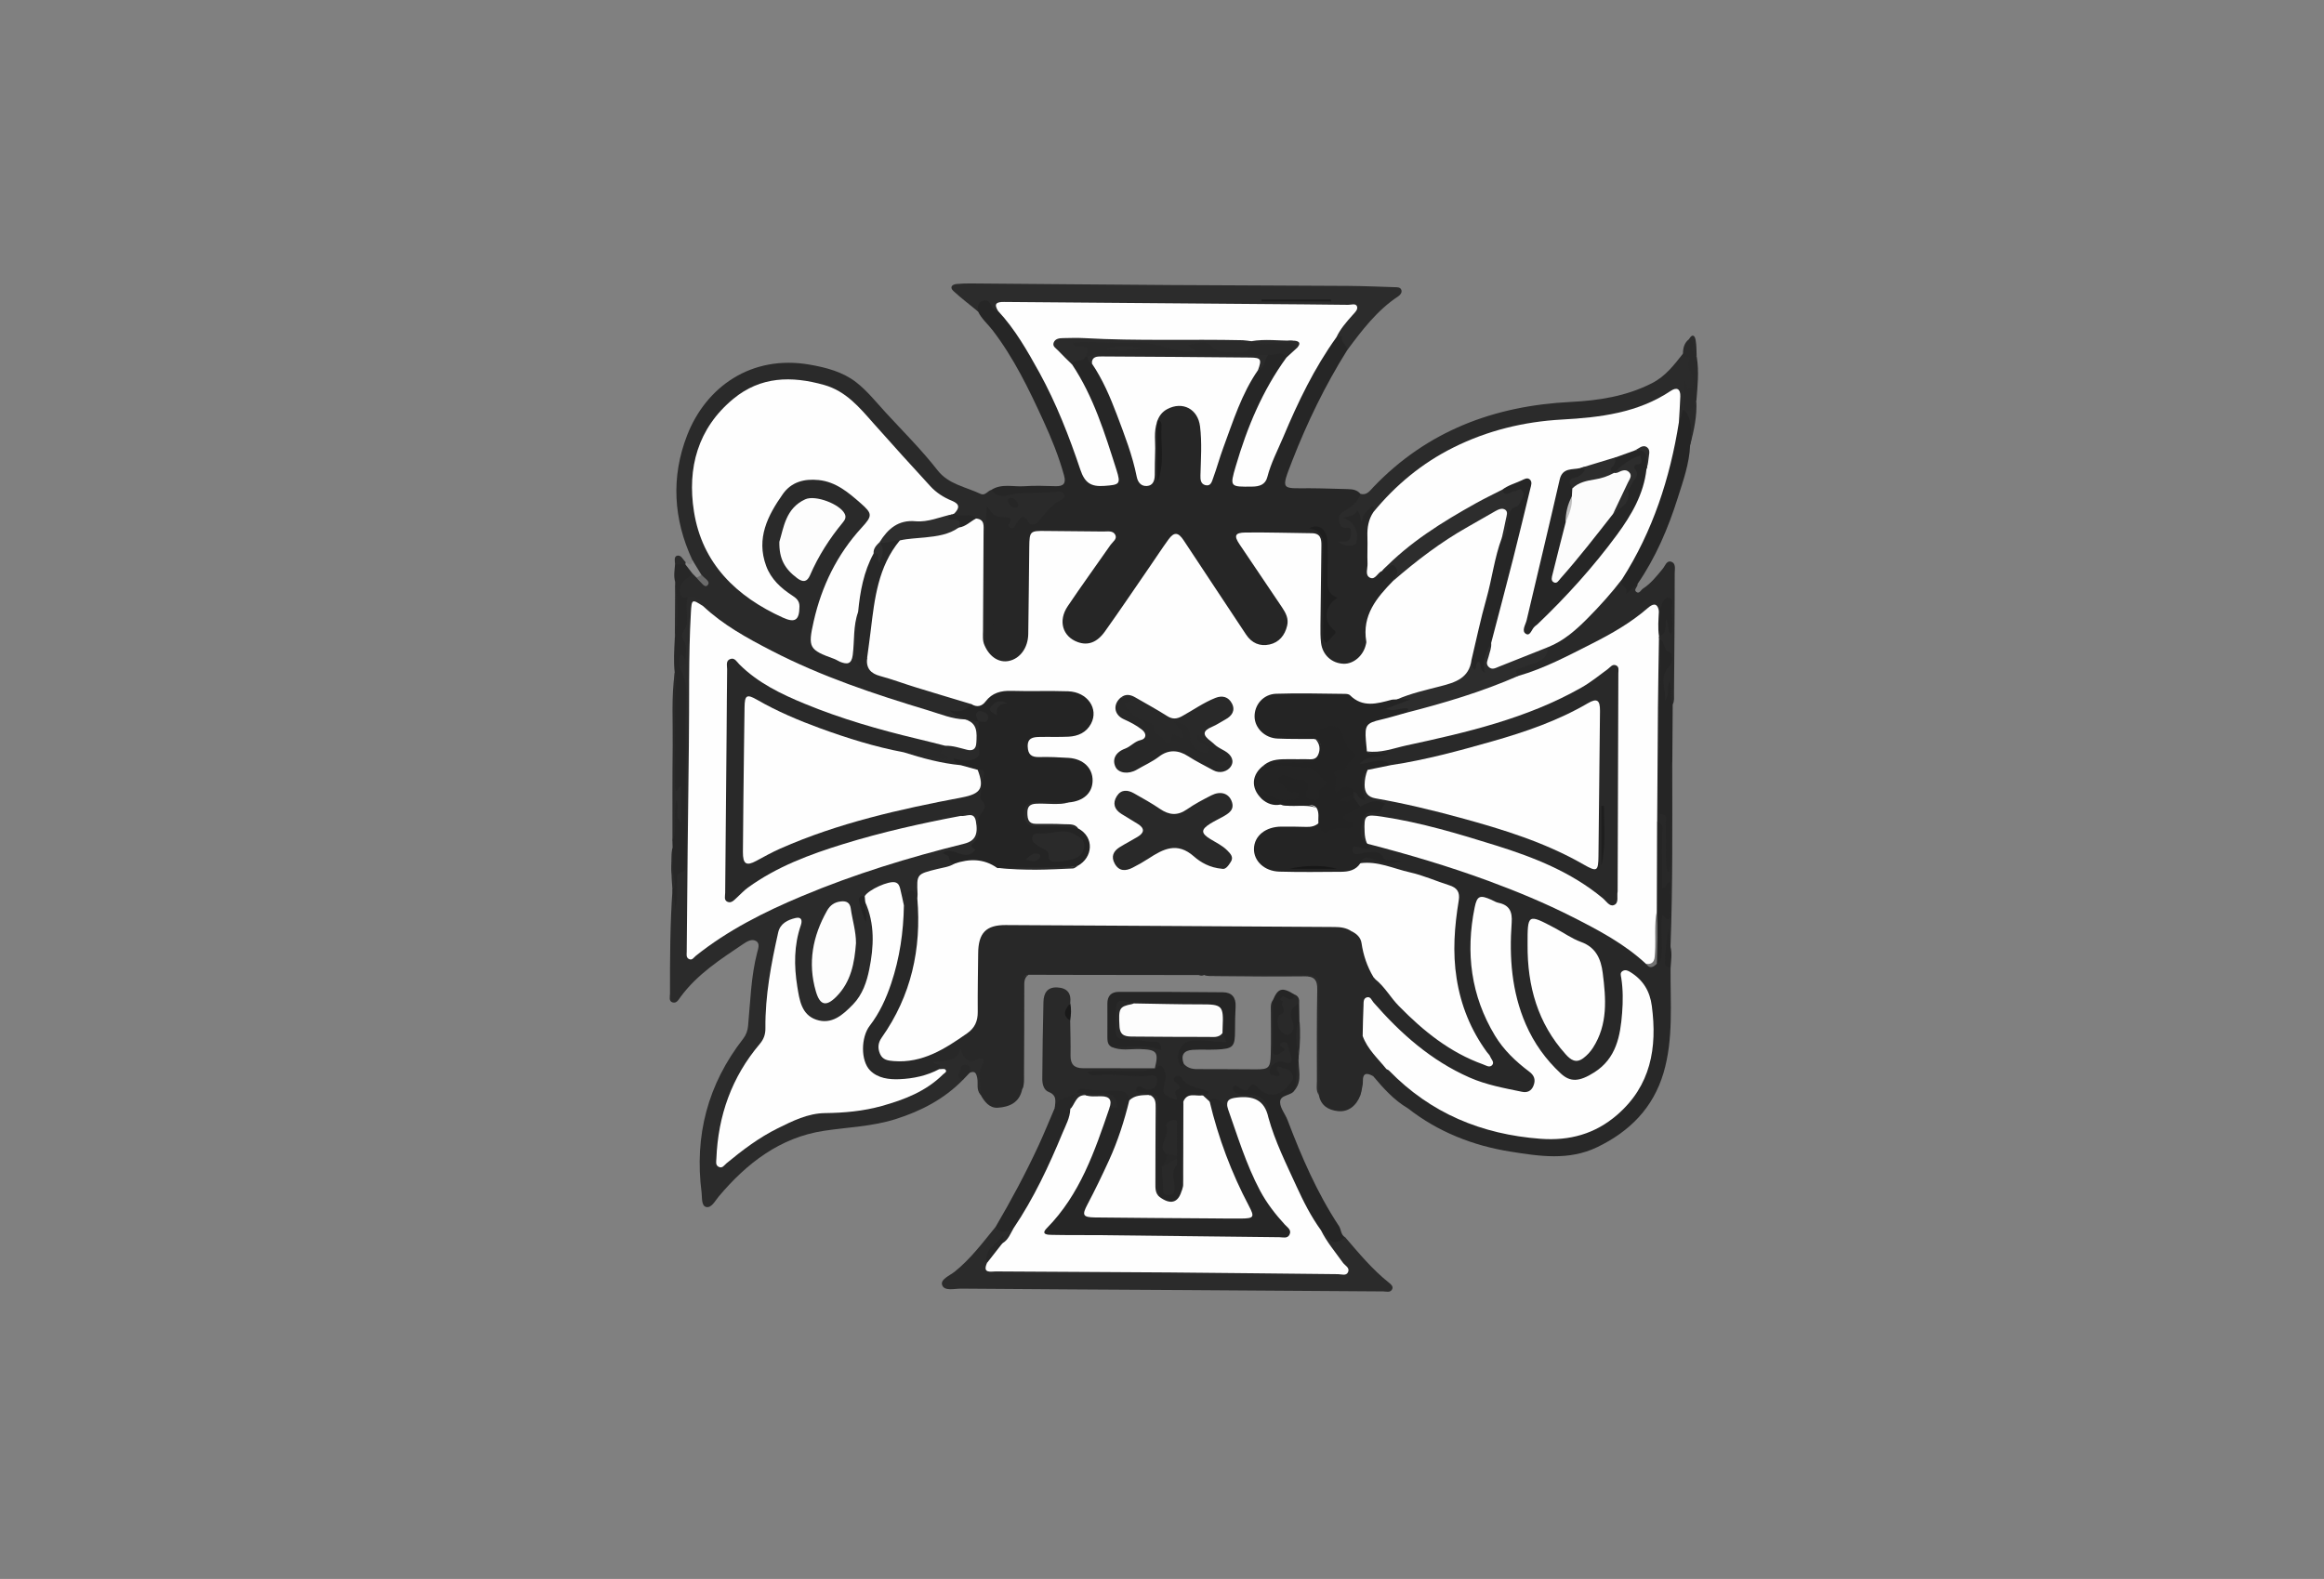 <?xml version="1.0" encoding="utf-8"?>
<!-- Generator: Adobe Illustrator 25.2.1, SVG Export Plug-In . SVG Version: 6.00 Build 0)  -->
<svg version="1.1" id="レイヤー_2" xmlns="http://www.w3.org/2000/svg" xmlns:xlink="http://www.w3.org/1999/xlink" x="0px"
	 y="0px" width="596.27px" height="405.21px" viewBox="0 0 596.27 405.21" style="enable-background:new 0 0 596.27 405.21;"
	 xml:space="preserve">
<rect x="0" y="0" width="596.27" height="405.21" fill="#808080" stroke="none"/>
<style type="text/css">
	.st0{fill:#262626;}
	.st1{fill:#282828;}
	.st2{fill:#2A2A2A;}
	.st3{fill:#2B2B2B;}
	.st4{fill:#2C2C2C;}
	.st5{fill:#292929;}
	.st6{fill:#252525;}
	.st7{fill:#272727;}
	.st8{fill:#8B8B8B;}
	.st9{fill:#191919;}
	.st10{fill:#FEFEFE;}
	.st11{fill:#2D2D2D;}
	.st12{fill:#1E1E1E;}
	.st13{fill:#1B1B1B;}
	.st14{fill:#242424;}
	.st15{fill:#727272;}
	.st16{fill:#FDFDFD;}
	.st17{fill:#6B6B6B;}
	.st18{fill:#232323;}
	.st19{fill:#1C1C1C;}
	.st20{fill:#2E2E2E;}
	.st21{fill:#171717;}
	.st22{fill:#FCFCFC;}
	.st23{fill:#BFBFBF;}
</style>
<g>
	<path class="st0" d="M345.64,89.88c-5.63,8.99-10.25,18.51-14.09,28.37c-3.02,7.75-2.78,7.04,4.44,7.05
		c3.26,0.01,6.52,0.15,9.78,0.22c1.24,0.03,2.42,0.17,3.28,1.23c0.61,0.63,1.28,1.76,0.33,2.05c-1.86,0.56-2.04,3.17-4.25,3.1
		c-0.59-0.02-1.02,0.45-1.09,1.08c-0.06,0.6,0.18,1.07,0.74,1.38c2.49,1.36,2.49,1.36,2.4,3.88c-0.01-0.35,0.03-0.98,0.09-1.63
		c0.12-1.19,0.05-2.29-1.67-2.18c-0.84,0.06-1.43-0.43-1.48-1.32c-0.04-0.8,0.63-0.96,1.19-1.32c1.83-1.16,4.08-1.33,5.85-2.73
		c1.25-0.99,2.22,0.07,2.55,2.67c-2.38,3.82-1.58,8.06-1.57,12.19c0,1.22,0.75,1.63,1.89,0.98c1.54-0.83,3.25-1.88,4.74-0.36
		c1.54,1.58,1.18,3.5-0.06,5.23c-1.58,1.46-2.88,3.18-4.21,4.86c-1.66,2.09-2.68,4.46-2.46,7.24c0.09,1.11,0.04,2.24-0.17,3.35
		c-0.74,3.82-4.03,6.73-7.31,6.46c-4.02-0.33-6.83-3.19-6.95-7.41c-0.19-6.44-0.05-12.88-0.06-19.32c-0.01-6.38-1.45-7.7-7.83-6.96
		c-2.16,0.25-4.27,0.06-6.41-0.11c-1.1-0.09-2.36-0.25-3.01,0.94c-0.59,1.09,0.23,1.94,0.78,2.79c3.1,4.77,6.51,9.34,9.43,14.23
		c2.11,3.54,1.28,7.3-1.92,9.64c-3.05,2.22-7.14,1.79-9.49-1.22c-3.5-4.49-6.43-9.38-9.57-14.12c-1.9-2.88-3.8-5.76-5.81-8.57
		c-1.69-2.35-2.8-2.36-4.45,0.08c-3.91,5.8-7.83,11.59-11.82,17.33c-1.12,1.61-2.32,3.16-3.6,4.64c-2.43,2.81-6.13,3.56-9.02,1.82
		c-3.22-1.94-4.35-5.62-2.74-9.22c1.23-2.74,2.97-5.19,4.83-7.52c1.93-2.41,3.45-5.09,5.31-7.55c1.62-2.15,1.03-3.26-1.63-3.34
		c-3.82-0.11-7.65-0.11-11.47,0c-2.88,0.08-3.79,1.02-3.84,4c-0.1,5.6-0.02,11.2-0.04,16.8c0,1.4,0.04,2.8-0.05,4.2
		c-0.27,4.09-2.4,6.97-5.7,7.74c-3.52,0.82-6.08-0.6-8.29-4.58c-0.65-2.46,0.66-4.75,0.63-7.16c-0.11-8.92,0.24-17.85-0.18-26.77
		c-0.05-1.03,0.28-1.85,1.11-2.4c0.95-0.63,1.72-0.16,2.49,0.5c1.98,1.68,4.29,1.83,6.71,1.32c0.56-0.12,1.14-0.28,1.64-0.03
		c1.73,0.84,2.83,0.14,3.68-1.35c0.63-1.11,2.02-1.26,2.95-2.35c-4.42-0.04-8.66-0.04-12.87,0.61c-2.38,0.37-3.23-0.34-3.03-2.62
		c2.65-1.7,5.61-0.74,8.42-0.94c2.69-0.19,5.4-0.08,8.1-0.01c2.02,0.05,2.7-0.72,2.15-2.73c-1.33-4.86-3.23-9.53-5.32-14.08
		c-3.71-8.09-7.57-16.11-13.04-23.23c-1.23-1.6-2.82-2.91-3.71-4.78c-1.04-1.19-1.52-2.51,0.02-3.54c1.44-0.97,3-0.87,4.2,0.58
		c0.47,0.56,0.77,1.26,1.45,1.63c3.37,2.53,5.19,6.26,7.42,9.67c5.95,9.11,9.67,19.26,13.63,29.3c0.44,1.13,0.77,2.3,1.33,3.38
		c0.99,1.91,2.94,2.82,4.61,2.04c2.09-0.97,1.21-2.63,0.75-4.1c-2.56-8.18-5.21-16.33-9.9-23.62c-0.36-0.57-0.59-1.16-0.47-1.85
		c0.52-2.44,2.48-2.57,4.41-2.74c0.28,0.05,0.56,0.15,0.82,0.27c0.66,0.52,1.2,1.18,1.93,1.61c3.51,4.47,5.31,9.79,7.33,14.98
		c1.55,3.99,3,8.03,4.09,12.19c0.2,0.77,0.32,1.9,1.41,1.76c1.05-0.14,0.95-1.26,0.98-2.07c0.1-2.8-0.07-5.6,0.11-8.39
		c0.08-1.21-0.15-2.79,1.84-2.81c1.01,1.82,0.47,3.81,0.57,5.72c0.1,1.95-0.15,3.91,0.14,5.01c-0.28-2.06-0.03-4.97-0.14-7.87
		c-0.04-1.15,0.25-2.45-0.9-3.33c0.13-3.42,3.45-5.67,7.1-4.8c3.44,0.81,5.46,3.32,5.77,7.29c0.18,2.32,0.03,4.65,0.09,6.97
		c0.02,1-0.24,2.04,0.71,3.49c3.4-9.34,6.17-18.58,11.45-26.7c1.41-1.27,2.41-2.92,3.91-4.1c1.78-0.09,3.84-1.61,5.11,0.97
		c0.35,0.96,0.07,1.76-0.48,2.61c-5.05,7.8-8.58,16.31-11.45,25.09c-0.47,1.45-2,3.47,0.67,4.5c2.06,0.8,4.04-0.47,4.95-2.89
		c4.23-11.17,9.19-22,15.61-32.11c0.6-0.94,1.15-1.92,2.05-2.64C345.52,84.57,346.71,86.03,345.64,89.88z"/>
	<path class="st1" d="M428.62,248.46c-0.08,9,0.79,18.09-1.81,26.89c-2.66,8.97-8.67,15.03-17.01,19.05
		c-7.29,3.52-14.87,2.32-22.23,1.15c-9.59-1.52-18.6-5.04-26.38-11.15c0.01-1.34-0.95-2.21-1.88-2.72c-2.3-1.25-2.88-3.64-4.08-5.6
		c-0.47-0.76-0.26-1.63,0.59-2.19c1.47-0.5,2.25,0.6,3.11,1.4c11.98,11.13,26.26,16.13,42.44,15.42
		c7.63-0.34,17.11-7.17,19.95-16.61c1.7-5.65,1.95-11.37,0.78-17.15c-0.24-1.21-0.65-2.35-1.44-3.3c-0.58-0.7-1.17-1.67-2.25-1.29
		c-0.97,0.34-0.8,1.39-0.79,2.2c0.03,4.02-0.01,8.01-1.04,11.95c-1.5,5.76-4.76,9.79-10.59,11.55c-2.74,0.83-4.89-0.17-6.88-1.96
		c-5.28-4.75-8.54-10.69-10.66-17.42c-2.17-6.89-2.3-13.95-2.15-21.05c0.05-2.26-0.53-4.03-2.89-4.84c-2.25-0.78-3.4-0.32-3.87,2.08
		c-1.03,5.26-1.09,10.58-0.15,15.85c1.69,9.44,5.98,17.4,13.84,23.19c1.83,1.35,2.3,3.11,1.31,5.17c-1.03,2.13-2.69,2.78-5.06,2.41
		c-12.46-1.91-22.77-7.88-31.73-16.49c-1.48-1.42-2.89-2.92-4.36-4.35c-0.46-0.44-0.91-1.11-1.63-0.87c-0.9,0.3-0.7,1.2-0.79,1.92
		c-0.18,1.44,0.31,3.03-0.93,4.24c-1.04,0.48-1.48-0.04-1.84-0.98c-0.52-1.35-0.45-2.68-0.24-4.08c0.29-1.91,0.09-3.5-2.6-3.19
		c-1.3,0.15-2.76-0.16-3.01-1.79c-0.23-1.45,1.2-1.78,2.03-2.6c2.51-2.48,5.78-1.97,8.73-2.7c2.43,0.71,3.55,2.89,5.03,4.6
		c5.24,6.06,11.3,11.07,18.4,14.79c0.41,0.22,0.81,0.47,1.26,0.6c0.59,0.17,1.29,0.7,1.76-0.03c0.32-0.51-0.17-1.05-0.48-1.5
		c-5.53-8.18-7.45-17.33-7.38-27.05c0.02-3,0.52-5.94,0.84-8.89c0.35-3.13-0.06-4.01-2.97-5.12c-5.93-2.25-12.02-3.93-18.25-5.12
		c-0.9-0.17-1.88-0.15-2.57-0.92c-0.05-2.4,1.46-3.23,4.04-2.14c0.75,0.32,1.33,1.03,1.92,1.08c-1.81-1.04-3.83-2.02-6.35-0.79
		c-1.3,0.63-2.39-0.4-2.55-1.79c-0.16-1.47,0.81-2.41,2.21-2.18c1.09,0.18,1.98,0.13,2.88-0.43c1.02-0.55,2-0.12,2.98,0.14
		c16.22,4.33,32.12,9.59,47.36,16.72c7.69,3.6,15.03,7.81,21.75,13.01c0.52,0.26,1.04,0.15,1.54-0.1c1.19-1.12,0.79-2.6,0.93-3.96
		c0.32-3.14-0.95-6.5,1.49-9.37c0.5-0.59,0.23-1.73-0.37-2.35c-1.19-1.21-1.13-2.67-1.12-4.17c0.02-1.95,0.02-3.91,0-5.86
		c-0.03-3.3,0.46-6.68-1.53-9.68c-0.28-14.26-0.11-28.52-0.08-42.77c0-1.18-0.07-2.46,0.97-3.37c0.28-0.19,0.6-0.27,0.94-0.22
		c1.41,3.08,1.86,6.4,1.39,9.65c-0.84,5.78,0.08,11.5,0.11,17.24c0.01,2.69-0.04,5.39-0.17,8.07c-0.33,6.67,1.78,13.22,1.05,17.71
		c0.65-4.51-1.46-11.1-0.93-17.79c0.1-1.32-0.48-3.2,1.85-3.35c0,15.92,0.14,31.85-0.45,47.76
		C427.73,244.31,427.74,247.03,428.62,248.46z"/>
	<path class="st2" d="M254.35,125.72c1.94,2.71,4.71,1.05,6.9,0.9c3.34-0.23,6.7,0.01,10.02-0.47c0.75-0.11,1.32,0.08,1.69,0.68
		c0.52,0.86-0.44,1.34-0.8,1.51c-2.59,1.23-4.01,3.64-5.86,5.6c-0.76,0.8-1.87,1-2.41,0.07c-1.39-2.42-2.18-1.05-3.07,0.29
		c-0.4,0.59-0.62,1.58-1.6,1.13c-0.91-0.42-0.26-1.05,0-1.62c0.36-0.76-0.08-0.96-0.77-1c-3.35-0.2-3.35-0.2-5.24-2.99
		c-1.01,12.4-0.22,24.14-0.57,35.85c-2.14-0.34-1.8-2.11-1.83-3.47c-0.15-7.13-0.04-14.26-0.07-21.39
		c-0.01-2.03,0.19-4.09-0.86-5.97c-0.55-1.01-1.23-1.38-2.5-1.09c-1.48,0.33-2.75-0.29-3.31-1.87c-0.1-1.35-0.93-2.26-2.01-2.86
		c-4.69-2.63-7.61-7.05-11.13-10.87c-4.41-4.79-8.51-9.93-13.4-14.21c-8.92-7.81-25.33-7.41-33.05,4.25
		c-10.01,15.11-6.3,33.37,8.85,44.38c1.9,1.38,3.92,2.52,5.97,3.61c1.11,0.59,2.55,1.56,3.52,0.18c1.01-1.43-0.47-2.3-1.43-3.16
		c-1.59-1.42-3.23-2.71-4.49-4.53c-3.66-5.27-3.32-10.7-1-16.22c0.82-1.95,1.97-3.81,3.23-5.55c3.58-4.95,8.85-6.52,14.53-4.22
		c3.14,1.28,5.91,3.2,8.32,5.57c3.12,3.06,3.24,4.87,0.26,8.11c-3.44,3.75-6.25,7.88-8.39,12.48c-1.85,3.99-3.35,8.12-3.94,12.49
		c-0.55,4.07,0.73,5.54,4.75,6.44c1.99,0.44,2.84-0.38,2.97-2.21c0.16-2.23,0.01-4.47,0.65-6.66c0.3-1.03,0.52-2.03,1.87-2.05
		c1.9,0.92,1.39,2.63,1.19,4.1c-0.27,1.93-0.34,3.84-0.26,5.77c0.05,1.18,0.57,1.85,1.77,1.96c2.57,4.4,7.39,4.59,11.49,5.99
		c4.29,1.46,8.63,2.85,13.06,3.87c0.96,0.22,2.03,0.51,2.36,1.7c-0.24,1.32-0.52,2.55-2.06,3.1c-0.94,0.33,0.61,1.06-0.05,1.58
		c-0.82,1.11-1.97,1-3.05,0.7c-10.67-2.99-21.22-6.3-31.56-10.32c-8.43-3.28-16.62-7.05-24.31-11.83c-3.24-2.02-6.35-4.24-9.25-6.71
		c-1.16-0.74-1.44-2.73-3.38-2.36c-1.9,0.33-2.43-0.61-2.36-2.34c0.16-4.06,0.12-4.06,3.59-5.39c0.81-0.17,1.31,0.26,1.73,0.88
		c0.17,0.21,0.34,0.43,0.52,0.64c-0.09-0.1-0.17-0.2-0.26-0.31c-1.15-1.15-1.04-2.81-1.68-4.15c-4.88-10.47-5.51-21.28-1.36-31.98
		c4.84-12.49,16.52-20.78,31.47-18.17c4.27,0.74,8.48,1.86,11.88,4.49c2.9,2.24,5.24,5.23,7.75,7.95
		c4.45,4.83,9.12,9.47,13.17,14.67c2.83,3.63,7.26,4.26,11.07,6.07C252.74,127.29,253.4,125.98,254.35,125.72z"/>
	<path class="st1" d="M307.59,250.23c-10.3-0.01-20.6-0.02-30.91-0.04c-4.27-0.01-8.53-0.02-12.8-0.03
		c-1.71,0.36-1.39,1.7-1.39,2.88c-0.01,7.84,0,15.67-0.01,23.51c0,1.02,0.17,2.06-0.23,3.05c-0.71,3.4-3.32,4.5-6.26,4.68
		c-2.12,0.13-3.43-1.56-4.4-3.34c-0.59-0.74-0.07-1.64-0.32-2.4c-0.57-1.71,0.3-4.18-1.97-5c-3.13-1.12-6.78-0.66-8.06,1.81
		c-4.94,3.02-10.17,3.86-15.76,2.2c-2.66-0.79-4.23-2.57-4.9-5.23c-0.98-3.9-0.5-7.34,1.95-10.81c4.55-6.45,6.53-13.95,7.47-21.73
		c0.33-2.68,0.79-5.35,0.27-8.07c0-0.84,0.09-1.63,0.58-2.38c1.74-2.67,3.79-2.49,5.62,0.55c1.81,12.51-1.13,24.03-7.37,34.84
		c-0.37,0.64-0.87,1.21-1.18,1.9c-0.96,2.19-0.17,3.71,2.19,4.01c2.54,0.32,5.03-0.06,7.4-1.05c2.85-1.2,5.53-2.69,8.13-4.36
		c2.65-1.7,3.97-4.09,3.98-7.25c0.02-4.48-0.05-8.96,0.04-13.44c0.11-5.85,2.83-8.56,8.63-8.62c11.19-0.12,22.37,0.23,33.55,0.41
		c15.94,0.26,31.88,0.12,47.82,0.14c1.31,0,2.63-0.1,3.91,0.12c1.35,0.23,2.84,0.34,3.46,1.93c-0.51,3.27-3.14,4.18-5.75,4.79
		c-1.95,0.46-4.06,0.1-6.03,0.84c-0.53,0.2-1.18-0.11-1.45-0.62c-0.53-0.99-1.19-1.54-2.39-1.5c-0.97,0.04-1.62-0.62-1.55-1.58
		c0.07-1.03,1.02-0.87,1.74-0.92c2.41-0.18,4.8,0.65,6.93,0.17c-1.09,0.22-2.47,0.14-3.84-0.01c-2.04-0.22-4.02-0.27-6.05,0.39
		c-2.26,0.74-4.62,0.1-6.91-0.28c-1.49-0.25-2.12-0.03-1.52,1.67c0.59,1.7,0.52,3.55,1.75,5.12c1.27,1.62,0.27,3.28-1.93,3.26
		c-4.18-0.02-8.37,0.31-12.55-0.41c-2.28-0.39-4.62-0.05-6.56-0.12c1.58,0,3.54-0.03,5.5,0.02
		C306.94,249.35,307.88,249.03,307.59,250.23z"/>
	<path class="st3" d="M235.37,230.55c-0.65-0.64-0.61-2.23-1.95-1.86c-1.89,0.52-1.29,2.31-1.5,3.66c-1.09,0.2-1.41-0.52-1.76-1.35
		c-1.25-2.95-2.07-3.23-5.03-1.9c-0.94,0.43-1.72,1.08-2.55,1.66c-1.08,0.21-1.57,0.77-1.13,1.89c-0.07-0.58,0.06-1.04,0.7-1.23
		c1.96,0.27,2.27,2.01,2.41,3.35c0.83,7.86,1.16,15.69-3.68,22.65c-1.93,2.78-4.42,4.85-7.73,5.66c-3.84,0.94-7.4-0.93-8.71-4.73
		c-1.85-5.37-2.31-10.91-1.44-16.55c0.16-1.02,0.97-2.67-0.28-3c-1.49-0.39-1.63,1.41-1.93,2.52c-2,7.42-2.72,15.03-3.25,22.65
		c-0.14,2.04-0.67,3.67-1.97,5.33c-5.58,7.12-9.32,15.05-9.89,24.24c-0.05,0.81-0.52,1.82,0.35,2.34c1,0.6,1.75-0.34,2.45-0.88
		c5.44-4.18,11.21-7.71,17.85-9.7c2.52-0.76,5.04-1.24,7.69-1.25c9.37-0.05,17.95-2.76,25.8-7.86c0.69-0.45,1.41-0.81,1.15-1.82
		c1.09-1.79-1.49-0.86-1.4-1.9c4.19,0.01,6.59-1,6.81-3.42c0.91,2.5,1.85,4.23,4.55,2.68c0.95-0.54,1.8,0.47,1.25,1.35
		c-1.6,2.57-0.29,5.25-0.59,7.84c-1.18-1.23-0.57-2.85-0.86-4.27c-0.26-1.26-0.59-1.93-1.96-1.33c-1.29-0.13-1.8,0.48-1.64,1.73
		c-4.84,4.99-10.81,8.08-17.34,10.15c-5.98,1.9-12.24,2.07-18.38,3c-11.25,1.7-19.81,8.31-26.98,16.83c-0.95,1.13-1.86,3-3.19,2.74
		c-1.34-0.26-1.07-2.4-1.23-3.7c-1.88-14.62,1.58-27.82,10.66-39.49c0.76-0.97,1.16-2.09,1.27-3.34c0.59-6.3,0.74-12.65,2.34-18.83
		c0.24-0.94,0.74-2.25-0.23-2.87c-1.11-0.71-2.36,0.04-3.35,0.71c-5.84,3.93-11.78,7.75-16.05,13.54c-0.55,0.74-1.03,1.79-2.11,1.45
		c-1.01-0.32-0.64-1.46-0.64-2.22c-0.01-8.94,0.02-17.88,0.65-26.8c0.34,0.2,0.55,0.48,0.6,0.88c0.08-0.12,0.04-0.25,0.03-0.36
		c-0.64-5.31,1.87-10.25,1.68-15.61c-0.17-4.71,0.52-9.46-0.15-14.21c-0.27-1.94-0.16-3.92-0.1-5.88c0.17-5.86-0.6-11.75,0.34-17.59
		c0.24-1.5-1.71-2.28-1.22-3.84c-0.03-1.04,1.12-1.53,1.16-2.54c0.06-0.46,0.26-1,0.06-1.37c-2.13-4.03,0.72-8.03,0.03-12.04
		c-0.21-1.2,0.95-1.68,1.56-2.44c2.05-0.47,3.15,0.64,3.89,2.35c-1.58,1.53-1.96,3.4-1.98,5.58c-0.32,26.12-0.69,52.23-0.57,78.35
		c0.01,1.09-0.36,2.42,0.93,2.97c1.11,0.48,1.87-0.54,2.69-1.12c8.87-6.33,18.73-10.74,28.8-14.73c8.85-3.51,17.93-6.33,27.06-8.99
		c2.6-0.76,5.25-1.31,7.83-2.1c3.91-1.19,4.31-2.61,1.55-5.51c-0.26-0.28-0.44-0.6-0.5-0.98c1.47-2.79,3.38-2.87,5.29-0.25
		c1.6,3.14,0.76,6.37,0.05,9.49c-0.49,2.18-4.64,2.86-6.69,1.29c0.22,0.8,0.72,1.52,0.51,2.39c-0.48,1.47-1.78,1.84-3.05,2.05
		c-3.18,0.51-5.73,1.6-5.92,5.39C236.4,229.97,235.96,230.38,235.37,230.55z"/>
	<path class="st3" d="M345.09,317.47c3.56,4.14,7.04,8.37,11.36,11.78c0.48,0.38,1.1,0.96,0.72,1.65c-0.5,0.92-1.51,0.52-2.29,0.52
		c-16.79-0.1-33.59-0.23-50.38-0.34c-19.31-0.12-38.62-0.21-57.93-0.37c-1.69-0.01-4.23,0.7-4.83-0.88
		c-0.57-1.49,1.9-2.44,3.16-3.44c4.1-3.27,7.19-7.44,10.47-11.44c1.71,0.07,3.5-1.26,5.12,0.3c0.5,2.35-0.73,3.67-2.71,4.55
		c-3.4,0.53-3.8,1.18-2.47,4.08c1.27,1.32,2.92,1.07,4.48,1.08c15.27,0.07,30.55-0.36,45.81,0.2c10.43,0.38,20.84,0.24,31.26,0.37
		c0.74,0.01,1.49,0.04,2.23-0.01c1.08-0.07,2.39,0.26,2.96-1.02c0.48-1.1-0.43-1.9-0.95-2.76c-1.04-1.72-2.78-3.06-2.89-5.28
		c0.6-1.6,1.61-1.34,2.81-0.68C342.32,316.48,343.35,317.86,345.09,317.47z"/>
	<path class="st4" d="M345.64,89.88c-0.01-1.29-1.59-1.9-1.37-3.42c0.08-0.52-0.89,0.09-1.39,0.1c-1.19-1.5,0-2.6,0.65-3.78
		c1.34-2.4,0.98-3.15-1.8-3.22c-4.38-0.1-8.76-0.03-13.14-0.03c-22.36-0.01-44.72-0.94-67.09-0.55c-1.83,0.03-3.75-0.32-5.43,0.83
		c-0.64-0.15-1.25-0.4-1.56-1.02c-0.5-1-0.9-2.1-2.39-1.57c-1.37,0.49-1.3,1.6-1.17,2.73c-2.12-1.74-4.31-3.4-6.32-5.25
		c-1.02-0.94-0.44-1.7,0.81-1.82c1.2-0.11,2.42-0.15,3.63-0.14c17.15,0.13,34.3,0.3,51.46,0.41c15.1,0.1,30.2,0.12,45.3,0.22
		c4,0.03,8.01,0.2,12.01,0.33c0.63,0.02,1.44-0.04,1.7,0.69c0.24,0.68-0.24,1.28-0.79,1.65C353.31,79.64,349.46,84.74,345.64,89.88z
		"/>
	<path class="st1" d="M307.59,250.23c-3.21-1.39-6.64-0.13-9.91-1.19c3.28,0,6.56,0.01,9.84,0c4.01-0.02,8.02-0.06,12.03-0.1
		c0.75-0.01,1.66,0.02,1.66-1.01c0.01-1.01-0.91-1.01-1.65-1.09c-0.18-0.02-0.37,0.01-0.56,0c-0.87-0.06-2.23,0.59-2.43-0.59
		c-0.22-1.33,1.18-1.5,2.19-1.48c1.39,0.03,1.16-0.52,0.92-1.54c-0.55-2.29-2.6-2.97-4.18-4.44c9.19,0.42,18.31,0.04,27.44,0.53
		c-3.88,1.45-7.88,1.41-12.01,0.9c1.64,0.6,3.22,1.06,4.18,2.55c1.79-1.65,4.08-0.69,6.11-1.04c2.24-0.39,3.45-2.33,5.51-2.76
		c0.11,0.07,0.22,0.14,0.34,0.21c0.59,0.98,0.29,1.98,0,2.95c-0.45,1.56-0.68,3.02,0.47,4.47c0.73,0.92,0.45,1.92-0.54,2.63
		c1.94,0.1,4.15-1.15,5.79,0.97c0.2,0.37,0.22,0.76,0.15,1.17c-0.48,1.16-1.55,0.87-2.41,0.91c-1.82,0.09-3.45,0.37-4.13,2.38
		c-0.36,1.06-1.08,0.75-1.8,0.47c-0.46-0.18-0.99-0.21-1.17,0.33c-0.23,0.71,0.38,0.99,0.9,1.16c1.8,0.59,3.25,0.06,4.24-2.15
		c1.34,4.14-0.87,7.95,1.06,11.39c3.05,2.11,5.4,4.73,6.11,8.51c1.75,2.75,3.19,5.73,5.57,8.05c0.73,0.71,1.46,1.42-0.12,1.99
		c-3.55-2.1-6.25-5.11-8.86-8.22c-0.22-0.52-0.72-0.82-1.07-1.23c-1.12-1.3-1.72-0.61-1.91,0.66c-0.27,1.8,0.27,3.65-0.3,5.44
		c-1.07,2.78-3.16,4.39-5.8,4.09c-2.45-0.27-4.37-1.43-4.87-4.13c-0.43-5.36-0.25-10.73-0.26-16.1c0-3.9-0.16-7.81,0.16-11.71
		c0.17-2.04-0.81-2.79-2.83-2.77c-7.82,0.07-15.64,0.03-23.46,0.02c-1.02,0-2.05,0.16-3.04-0.25
		C308.5,250.45,308.05,250.43,307.59,250.23z"/>
	<path class="st3" d="M352.38,131.38c0.01-0.46,0.22-1.12,0-1.33c-0.52-0.49-0.7,0.28-1.01,0.52c-0.97,0.77-1.7,1.69-1.97,3.37
		c-0.59-1.06-0.26-2.11-1.16-2.87c-0.62,1.16-1.79,1.39-3.52,1.8c3.32,1.39,3.85,4.07,3.27,6.44c-0.23,0.96-3.03,1.21-4.67-0.35
		c1.78,0.14,3.4,0.25,3.28-2.21c-0.04-0.84,0.13-1.48-1.1-1.3c-1.32,0.19-1.79-0.76-1.98-1.85c-0.19-1.15,0.34-1.86,1.37-2.45
		c1.8-1.04,3.53-2.23,4.16-4.41c1.61,0.46,2.46-0.83,3.27-1.69c13.82-14.47,31.06-20.92,50.7-21.9c7.2-0.36,14.22-1.45,20.78-4.79
		c3.49-1.77,5.69-4.66,7.98-7.58c1.51-0.45,2.49-0.2,2.63,1.67c0.19,2.41,1.73,5.12,0.11,7.14c-1.52,1.9-1.25,3.94-1.86,5.89
		c-0.56,1.07-0.05,2.76-1.81,3.13c-1.78-0.69-1.28-2.27-1.34-3.59c-0.11-2.4-0.81-2.92-2.89-1.82c-8.2,4.33-17.12,5.48-26.18,6.01
		c-17.58,1.03-32.76,7.3-44.72,20.57C354.84,130.78,354.2,132.35,352.38,131.38z"/>
	<path class="st5" d="M296.29,274.17c1.06-4.21,0.52-4.81-3.8-4.94c-2.45-0.07-4.97,0.51-7.35-0.57c3.32-1.75,6.79-0.63,9.59-0.58
		c0.98,0.13,0.61-0.31,0.67,0.06c0.01,0.08-0.08,0.11-0.27,0.06c-2.56-0.64-5.17-0.51-7.75-0.34c-2.02,0.13-2.69-0.59-2.58-2.52
		c0.14-2.37,0.68-4.73,0.02-7.12c-0.34-1.22,0.27-2.23,1.37-2.75c1.25-0.59,4.22,0.8,5.01,2.22c-0.04,0.71-0.49,1.16-0.99,1.61
		c-1.05,0.95-1.54,2.12-1,3.49c0.52,1.32,1.73,1.6,2.98,1.63c3.52,0.06,7.04,0.24,10.55,0.16c3.61-0.08,7.22,0.01,10.83-0.08
		c1.48,0.38,2.31,1.3,1.91,2.84c-0.38,1.48-1.78,1.05-2.76,1c-2.23-0.11-4.46-0.33-6.69-0.27c-1.41,0.04-2.57,0.8-3.02,2.09
		c-0.32,0.91-0.84,2.21,0.68,2.82c0.92,1.05,2.08,1.4,3.47,1.39c5.01-0.02,10.02,0.05,15.03,0.06c3.33,0.01,3.75-0.34,3.85-3.86
		c0.11-3.62,0.03-7.24,0.03-10.86c0-1.01-0.16-2.05,0.46-2.97c0.27,0.08,0.62,0.21,0.65,0.46c0.39,3.47,0.44,6.95,0.27,9.89
		c0.38-0.79,1.51-1.08,2.79-0.81c1.42,0.3,1.33,1.59,1.47,2.66c0.02,0.18,0.07,0.37,0.06,0.49c-0.13,1.28,1.52,2.63,0.04,3.79
		c-1.45,1.13-2.78-0.14-3.78-0.53c0.88,0.12,1.78,1.15,3.25,0.93c1.2-0.18,1.88,4.02,0.68,5.26c-1.52,1.58-3.87,2.03-5.43,3.67
		c-0.42,0.45-1.39,0.15-1.71-0.47c-1.15-2.21-2.96-2.22-4.73-1.67c1.14,0.03,2.83-1.04,3.83,0.62c0.8,1.34,2.36,1.84,3.08,3.05
		c0.82,1.39,0.08,2.48-1.45,2.97c-1.08,0.09-1.58-0.66-2.16-1.41c-2.52-3.25-5.04-3.52-8.12-0.94c-0.93,0.49-1.76,0.2-2.52-0.39
		c-0.82-0.64-1.74-0.93-2.78-0.9c-1.07-0.23-1.7-0.95-2.12-1.91c-0.32-1.87-1.82-1.64-3.1-1.68c-1.42-0.04-1.37,1.06-1.56,2.08
		c-0.29,1.55-1.4,1.78-2.76,1.38c-2.56-0.75-3.86-3.19-2.9-5.89c0.44-1.23,0.66-2.11-0.77-2.68
		C296.55,274.61,296.39,274.42,296.29,274.17z"/>
	<path class="st5" d="M420.14,149.87c0.14,0.73-1.08,1.4-0.36,2c0.8,0.67,1.21-0.45,1.77-0.82c2.05-1.33,3.53-3.24,5.07-5.1
		c0.62-0.75,0.99-2.2,2.19-1.78c1.25,0.44,0.87,1.91,0.87,2.96c0.01,5.58-0.04,11.15-0.07,16.73c-0.03,4.74-0.07,9.48-0.11,14.22
		c-0.01,0.92,0.14,1.87-0.34,2.73c-0.8-0.4-0.72-1.21-0.89-1.83c0.03,0.77,0.6,1.92-0.91,1.97c-1.01,0.03-1.09-0.87-1.04-1.62
		c0.17-2.91,0.05-5.81,0.71-8.73c0.49-2.17-0.82-4.38-1.2-6.6c-0.07-0.07-0.14-0.14-0.2-0.21c-0.15-0.22-0.22-0.47-0.2-0.73
		c0.53-1.02,1.27-1.84,0.95-3.28c-0.28-1.28,0.72-1.91,2.07-1.4c-0.35-1.35-1.35-1.4-2.55-1.03c-1.76-0.07-3.21,0.62-4.62,1.64
		c-7.71,5.59-16.14,9.86-24.98,13.33c-2.37,0.93-4.54,2.66-7.35,2.05c-1.72-1.93-1.5-3.05,0.74-3.97c1.06-0.44,2.12-1.13,3.16-1.32
		c2.07-0.39,3.01-1.49,3.26-3.43c4.81-3.01,9.1-6.63,12.97-10.79c1.52-1.63,2.98-3.31,4.36-5.06c0.7-0.89,1.37-1.8,2.7-1.63
		C417.46,148.79,418.83,149.27,420.14,149.87z"/>
	<path class="st5" d="M270.62,284.34c0.13-1.62,0.68-3.24-1.59-4.12c-1.23-0.47-1.62-2.02-1.61-3.35c0.05-6.59,0.13-13.18,0.3-19.77
		c0.06-2.16,0.93-3.81,3.52-3.69c2.58,0.13,3.66,1.48,3.35,4.01c-0.86,1.5-0.99,3-0.01,4.5c0.04,2.98,0.14,5.97,0.09,8.95
		c-0.04,2.23,0.94,3.27,3.16,3.27c6.15-0.01,12.31,0.01,18.46,0.02l0.07,0.08c0.28,0.8-0.31,1.05-0.85,1.08
		c-4.08,0.26-8.15-0.07-10.53-0.05c2.31,0.04,6.31,0.28,10.32,0.11c0.99-0.04,2.44-0.61,2.39,0.89c-0.05,1.47,0.46,3.66-1.82,4.11
		c-0.84,0.17-0.95,0.55-1.16,1.11c-1.53,0.94-3.1,1.69-4.96,1.44c-4.02-2.93-8.5-2.49-13.02-1.75
		C274.7,282.26,273.22,284.38,270.62,284.34z"/>
	<path class="st6" d="M325.42,286.75c0.98-2.23-1.22-5.53-3.84-5.75c-1.38-0.11-2.81,0.2-4.14-0.37c-0.7-0.3-1.46-0.89-1.02-1.7
		c0.47-0.87,1.1-0.11,1.59,0.24c0.72,0.52,1.87,1.05,2.25,0.33c1.26-2.4,2.17-0.54,3.02,0.15c2.3,1.85,4.6,1.74,6.8-0.48
		c0.42-0.42,0.64-0.96,1.14-1.4c1.22-1.1,0.35-3.03-1.33-3.43c-0.7-0.17-1.36-0.5-2.04-0.76c-0.95,1.01,0.65,1.38,0.44,2.23
		c-0.15,0.39-0.55,0.38-0.89,0.28c-0.65-0.2-1.63,0.02-1.69-1.05c-0.09-1.43,1.96-3.04,3.41-2.53c2.61,0.92,2.48-0.35,1.9-2.14
		c-0.14-0.44-0.25-0.89-0.38-1.34c-0.19-0.7-0.17-1.59-1.2-1.59c-0.32,0-0.84,0.21-0.94,0.45c-0.38,0.97,1.28,0.7,1.02,1.79
		c-0.83,0.17-1.53,1.49-2.5,0.9c-0.78-0.48-0.38-1.73-0.39-2.64c-0.05-3.72-0.06-7.44-0.08-11.17c1.36-3.24,2.4-3.52,5.66-1.49
		c0.34,0.38,0.55,1,0.18,1.23c-2.01,1.27-1.69,3.64-2.54,4.99c-0.02-0.74,0.72-1.64,0.92-2.8c0.19-1.12,1.24-1.76,2.55-1.23
		c0.02,1.49,0.05,2.97,0.07,4.46c-0.8,2.98-0.35,5.98-0.16,8.98c0,0.2,0,0.4-0.01,0.59c-0.61,2.72,0.42,5.64-1.03,8.25
		c-0.86,1.59-3.81,1.07-3.75,3.16c0.05,1.53,1.32,2.99,1.91,4.54c3.6,9.44,7.57,18.69,13.17,27.16c0.61,0.92,0.47,2.23,1.55,2.89
		c-1.59,1.38-3.12,1.98-4.59-0.2c-0.41-0.6-1.05-1.04-1.58-1.55c-1.87,0.19-2.56-1.2-3.32-2.49c-4.39-7.5-7.59-15.55-10.84-23.58
		C324.29,288.48,324.23,287.5,325.42,286.75z"/>
	<path class="st7" d="M174.29,171.16c2.86,4.73,1.5,9.97,1.6,14.96c0.23,11.92,0.07,23.85,0.07,35.77c0,1.5-0.03,1.47-1.66,2.26
		c-0.71,0.35-0.51,1.14-0.55,1.76c-0.15,2.48,0.24,5-0.62,7.48c0.22-1.79-0.47-3.44-0.59-5.17c0,0-0.01,0.08-0.01,0.08
		c0.76-2.08-0.56-4.07-0.22-6.15c0.24-1.52-0.23-3.1,0.26-4.63c-0.01-0.47-0.02-0.94-0.04-1.4c0.54-3.41,0.32-6.85,0.36-10.27
		c0.01-0.46-0.06-1.07,0.51-1.13c0.68-0.07,0.86,0.57,0.88,0.65c-2.17-2.01-1.39-5.07-1.38-7.94c0.04-8.28-0.25-16.56,0.21-24.84
		c-0.33-2.9-0.12-5.8,0.02-8.71c0.6-4.85,0.4-9.71,0.09-14.57c-0.43-1.5-0.13-3-0.02-4.49c0.7-0.79,1.51-0.93,2.43-0.4
		c0.93,0.72,1.94,1.38,2,2.74c-1.08,1.42-3.26,1.83-3.18,4.37c0.06,1.84,0.59,2.08,2.06,1.7c-0.58,1.63-0.31,3.3-0.24,4.95
		c0.06,1.24,0.01,2.49-0.69,3.47c-0.77,1.06-0.75,1.76-0.04,2.91c0.89,1.45,0.3,3.26,0.41,4.91
		C175.27,169.9,174.88,170.63,174.29,171.16z"/>
	<path class="st6" d="M290.9,257.51c-4.54-1.21-4.54-1.21-4.65,3.5c0,0.09-0.01,0.19-0.02,0.28c-0.24,5.54-0.24,5.59,5.43,5.65
		c1.57,0.02,3.07,0.53,4.69,0.37c1.31-0.13,1.55,1.03,1.59,2.18c-4.24-1.69-8.57-0.49-12.8-0.84c-0.96-0.55-1.01-1.5-1.02-2.43
		c-0.02-2.89,0.03-5.77,0-8.66c-0.01-1.97,1-3,2.88-3.01c8.93-0.01,17.86,0,26.79,0.1c2.23,0.02,3.35,1.32,3.23,3.64
		c-0.11,2.04-0.15,4.09-0.15,6.14c0,4.22-0.43,4.72-4.76,4.92c-2.04,0.09-4.1-0.04-6.14,0.08c-2.26,0.14-3.07,1.37-2.27,3.55
		c-0.18,0.31-0.49,0.85-0.78,0.47c-1.7-2.15-0.1-5.97,2.6-6.36c3.02-0.44,6,0.41,9.18,0.33c-0.37-0.81-0.71-1.55-1.05-2.29
		c-1.12-0.52-1.16-1.6-1.3-2.61c-0.3-2.23-1.59-3.27-3.81-3.2c-4.75,0.17-9.48-0.06-14.2-0.53
		C293.09,258.69,291.67,258.96,290.9,257.51z"/>
	<path class="st6" d="M420.14,149.87c-0.84,0.72-1.67,1.44-3.05,2.63c1.19-2.1-2.06-2.03-0.91-3.85c-1.27-1.18-0.33-2.26,0.26-3.23
		c4.61-7.6,7.77-15.81,10.23-24.3c0.98-3.38,1.35-6.92,2.17-10.35c0.27-1.1,0.45-2.24,1.9-2.37c0.39-1.12,0.77-2.24,1.16-3.35
		c0.48-0.2,0.84,0.01,1.15,0.35c1.6,1.27,1.74,3.1,1.26,4.77c-0.4,1.37-0.24,2.77-0.67,4.1c-0.2,4.71-1.79,9.12-3.18,13.53
		C428,135.58,424.81,143.08,420.14,149.87z"/>
	<path class="st7" d="M270.62,284.34c0.73-2.92,3.84-2.46,5.59-3.92c0.08,0.1,0.16,0.2,0.24,0.31c0.18,1.42-0.18,2.81-0.27,4.22
		c-2.96,9.98-7.93,19.04-13.03,28.02c-0.65,1.14-1.23,2.64-3.08,2.22c-1.62,1.07-3.21,1.45-4.69-0.23c4.01-6.83,7.76-13.81,11.09-21
		C267.93,290.8,269.24,287.55,270.62,284.34z"/>
	<path class="st6" d="M425.83,164.01c1.48,0.67,0.77,3.08,2.78,3.52c0.22,0.05,0.75,2.5-0.16,3.33c-3.03,2.75-0.92,5.94-1.25,8.91
		c1.23-1.41,0.4-3.15,1.12-5.02c0.87,2.15-0.15,4.28,0.85,6.07c-0.03,4.81-0.07,9.63-0.1,14.44c-0.63,1.12-0.52,2.34-0.52,3.55
		c-0.01,7.26,0,14.53-0.03,21.79c0,0.99,0.24,2.04-0.48,3.27c-0.66-1.24-0.58-2.41-0.6-3.52c-0.04-3.07,0.03-6.15-0.05-9.22
		c-0.02-0.83,0.64-2.01-1.21-2.21c-0.81-0.09-0.44-1.66-0.42-2.54c0.22-11.43-0.31-22.87,0.31-34.3
		C426.22,169.39,425.48,166.71,425.83,164.01z"/>
	<path class="st2" d="M432.46,105.6c-0.19-0.18-0.37-0.37-0.56-0.55c0-2.44,0-4.89,0-7.52c1.14,0.64,0.46,1.71,1.08,2.38
		c0.2-0.05,0.51-0.03,0.69-0.18c1.01-0.84,0.84-1.93,0.64-3.07c-0.25-1.44-1.94-2.47-0.93-4.35c0.47-0.87-1.56-0.42-1.58-1.51
		c0-1.49,0.33-2.83,1.59-3.79c1.62-0.41,1.61,0.8,1.56,1.75c-0.06,1-0.29,1.97,0.39,2.85c0.62,3.74,0.2,7.47-0.09,11.2
		C434.46,103.88,435.86,107.12,432.46,105.6z"/>
	<path class="st3" d="M173.12,172.59c0.69,1.73,0.13,3.46,0.11,5.2c-0.08,7.94-0.04,15.87-0.03,23.81c0,0.45,0.13,0.89,0.19,1.3
		c1.04,0.14,0.34-1.1,1.37-1.01c0,2.88,0,5.85,0,9.24c-1.94-1.78-0.2-3.81-1.23-5.81c-0.91,3.85,0.37,7.47-1,10.8
		c0.01-8.19-0.04-16.38,0.06-24.57C172.67,185.24,172.22,178.89,173.12,172.59z"/>
	<path class="st3" d="M308.94,250.19c8.57-0.01,17.15-0.04,25.72-0.02c3.66,0.01,3.93,0.59,3.87,4.32
		c-0.11,6.98-0.34,13.96,0.09,20.95c0.11,1.84-0.15,3.71-0.24,5.57c-0.78-1.09-0.5-2.34-0.5-3.52c-0.01-7.83-0.06-15.65,0.09-23.48
		c0.05-2.54-0.76-3.49-3.35-3.46c-7.54,0.09-15.09-0.02-22.63-0.07C310.96,250.47,309.95,250.29,308.94,250.19z"/>
	<path class="st5" d="M333.33,257.45c-1.71,0.99-2.72,2.22-1.8,4.34c0.55,1.26,0.59,2.69-0.58,3.56c-0.87,0.65-1.78-0.16-2.41-0.85
		c-1.2-1.3-0.82-3.88-0.26-4.06c2.52-0.83-0.17-2.57,0.88-3.44c-0.44-0.2-0.91-0.4-0.46-0.99c0.37-0.48,0.74-0.34,1.19-0.03
		c1.05,0.74,1.91,0.69,2.32-0.72C333.22,255.67,333.41,256.49,333.33,257.45z"/>
	<path class="st1" d="M349.04,281.05c-0.09-1.93,0-3.85-0.51-5.78c-0.4-1.54,0.16-3.11,1.38-4.28c0.29-0.28,0.74-0.33,0.94,0.07
		c0.64,1.27,2.55,2.12,1.36,4.04c-0.15,0.24,0.07,0.71,0.12,1.08c-1.62-0.88-2.72-0.97-2.66,1.45
		C349.69,278.76,349.26,279.91,349.04,281.05z"/>
	<path class="st1" d="M262.26,279.59c-0.01-8.71-0.04-17.42-0.03-26.14c0-1.34-0.33-2.92,1.66-3.3c-1.2,0.8-1.09,2.01-1.09,3.24
		c0,7.36-0.02,14.71-0.07,22.07C262.71,276.86,262.9,278.28,262.26,279.59z"/>
	<path class="st6" d="M428.62,248.46c-0.75-0.2-1.51-0.52-1.47-1.4c0.11-2.81,0.31-5.62,0.97-8.45c0.17,1.47,0.33,2.94,0.5,4.42
		C429.05,244.83,428.73,246.65,428.62,248.46z"/>
	<path class="st3" d="M432.46,105.6c1.79-0.07,2.2-1.51,2.77-2.79c0.22,3.92-0.61,7.7-1.6,11.45
		C433.72,111.31,434.46,108.27,432.46,105.6z"/>
	<path class="st1" d="M247.12,277.07c-2.05-0.47-0.81-1.83-0.69-2.81c0.11-0.89,0.87-1.18,1.65-0.97c1.17,0.31,0.63,1.31,0.69,2.05
		C248.21,275.91,247.67,276.49,247.12,277.07z"/>
	<path class="st8" d="M177.64,147.16c-0.6-0.78-1.2-1.55-1.8-2.33c-0.11-0.2-0.08-0.38,0.09-0.53c0.82,0.54,1.66,1.12,1.7-0.59
		c0.79,1.29,1.57,2.57,2.36,3.86c-0.02,0.99-0.58,0.98-1.28,0.67C178.36,147.88,178,147.52,177.64,147.16z"/>
	<path class="st2" d="M173.23,149.32c0.82,4.86,0.96,9.72-0.09,14.57C173.17,159.03,173.2,154.17,173.23,149.32z"/>
	<path class="st3" d="M172.57,217.54c0.16,2.82-0.16,5.66,0.49,8.45c0.19,0.83-0.02,1.63-0.53,2.33
		C172.24,224.72,172.06,221.13,172.57,217.54z"/>
	<path class="st5" d="M332.21,279.73c0.59-2.72,0.12-5.57,1.03-8.25C332.96,274.24,334.29,277.2,332.21,279.73z"/>
	<path class="st5" d="M333.25,270.88c-0.59-3-1.31-6.01,0.16-8.98C333.69,264.91,333.56,267.9,333.25,270.88z"/>
	<path class="st2" d="M175.94,144.3c-0.06,0.17-0.09,0.35-0.09,0.53c-0.88,0-1.75,0-2.63,0c-0.09-0.82-0.34-2,0.51-2.22
		C174.76,142.34,175.24,143.64,175.94,144.3z"/>
	<path class="st3" d="M435.32,91.61c-0.7-0.72-1.42-1.41-0.98-2.59c0.36-0.96-0.25-1.53-0.97-2c0.77-1.38,1.46-1.03,1.68,0.24
		C435.31,88.67,435.25,90.15,435.32,91.61z"/>
	<path class="st9" d="M274.58,261.93c-2.29-1.5-1.2-3,0.01-4.5C274.91,258.93,274.81,260.43,274.58,261.93z"/>
	<path class="st10" d="M352.93,251.37c-0.19-0.22-0.39-0.43-0.58-0.65c-4.44-2.68-3.65-7.86-5.6-11.73c0,0-0.03-0.02-0.03-0.02
		c-1.29-0.87-2.75-1.06-4.27-1.07c-28.14-0.17-56.29-0.36-84.43-0.5c-5.06-0.02-7,2.06-7.05,7.21c-0.05,5.04-0.15,10.07-0.11,15.11
		c0.02,2.34-0.78,4.11-2.7,5.45c-5.69,3.99-11.46,7.73-18.89,7.14c-1.46-0.12-2.8-0.3-3.47-1.83c-0.64-1.47-0.56-2.81,0.42-4.2
		c7.58-10.74,10.23-22.76,9.14-35.73c0.02-0.37,0.07-0.73,0.06-1.1c-0.24-5.14-0.23-5.12,5-6.42c1.5-0.38,3.09-0.53,4.45-1.38
		c2.96-1.65,5.89-3.49,9.38-1.19c0.86,0.57,1.89,0.76,2.92,0.84c5.14,0.29,10.23,1.6,15.43,0.66c0.82-0.15,1.64-0.23,2.41-0.54
		c1.91-0.37,3.28-1.62,3.39-3.43c0.13-2.1-0.98-3.85-3.1-4.72c-2.91-1.35-6.04-0.45-9.04-0.89c-2.66-0.39-4.25-2.24-3.53-4.73
		c0.29-1.02,0.82-1.98,2.05-1.96c2.99,0.03,5.83-0.96,8.78-1.17c0.55-0.05,1.11-0.09,1.66-0.24c2.04-0.56,3.21-1.85,3.25-4
		c0.04-2.03-1.29-3.6-3.55-4.03c-2.75-0.52-5.53-0.75-8.33-0.82c-3.07-0.08-3.94-1.02-3.94-3.81c0-2.8,0.88-3.69,3.91-3.86
		c1.95-0.11,3.91-0.03,5.87-0.07c1.31-0.03,2.61-0.18,3.81-0.75c3.11-1.47,3.44-4.88,0.7-6.97c-1.25-0.95-2.7-1.2-4.21-1.24
		c-5.03-0.15-10.06,0.17-15.09-0.2c-1.83-0.14-3.03,1.23-4.29,2.38c-1.85,1.69-2.84,1.6-4.14-0.21c-4.79-1.44-9.58-2.87-14.35-4.34
		c-3.02-0.93-5.98-2.05-9.03-2.87c-2.47-0.66-3.64-2.01-3.36-4.57c-1-1.19-0.89-2.62-0.73-3.98c0.55-4.87,0.62-9.86,2.19-14.53
		c1.5-4.48,2.9-9.09,6.42-12.57c1.23-1,2.73-1.01,4.19-1.06c3.72-0.13,7.28-0.99,10.74-2.29c1.82-0.12,3.25-1.68,5.17-1.42
		c2.25,0.21,1.9,1.94,1.9,3.37c-0.03,8.47-0.1,16.94-0.14,25.41c-0.01,1.29-0.18,2.61,0.43,3.84c1.29,2.93,3.7,4.45,6.21,3.93
		c2.87-0.6,4.92-3.37,4.97-6.93c0.12-7.46,0.17-14.93,0.26-22.4c0.05-3.94,0.23-4.09,4.15-4.03c4.94,0.07,9.89,0.08,14.83,0.14
		c1.1,0.01,2.47-0.3,3.07,0.82c0.59,1.1-0.64,1.82-1.2,2.62c-3.65,5.25-7.42,10.43-10.99,15.74c-2.53,3.76-1.3,7.79,2.57,9.2
		c2.57,0.93,4.92,0.16,6.97-2.71c3.94-5.52,7.72-11.15,11.57-16.73c1.58-2.3,3.11-4.64,4.74-6.89c1.47-2.03,2.54-1.86,3.92,0.24
		c5.3,8.07,10.68,16.09,15.99,24.15c1.46,2.22,3.57,3.1,6.02,2.56c2.44-0.54,3.93-2.33,4.52-4.81c0.44-1.82-0.34-3.28-1.29-4.7
		c-3.63-5.4-7.26-10.8-10.91-16.19c-1.49-2.2-1.21-3,1.48-3.04c5.68-0.07,11.37,0.12,17.05,0.18c2.24,0.02,2.49,1.45,2.46,3.21
		c-0.1,6.81-0.18,13.63-0.24,20.44c-0.01,1.49-0.03,3,0.15,4.47c0.37,3.13,2.76,5.28,5.8,5.38c2.54,0.08,5.04-2.06,5.69-4.88
		c0.06-0.27,0.17-0.57,0.12-0.83c-1.14-6.73,2.67-11.25,6.91-15.59c6.32-9.29,16.28-13.68,25.56-18.97c2.79-1.59,3.9-0.74,4.41,2.34
		c0.36,2.15-0.71,3.99-0.65,6.01c-2.53,7.59-3.92,15.47-5.98,23.17c-0.72,2.69-1.57,5.32-2.44,7.96c-0.25,0.9-0.75,1.78-0.81,2.65
		c-0.17,2.39-1.69,3.29-3.65,3.99c-5,1.78-10.25,2.6-15.31,4.13c-4.91,1.74-9.42,1.03-14.46-0.6c-4.97-1.6-10.7-0.72-16.08-0.23
		c-2.88,0.26-4.47,2.27-4.26,4.6c0.2,2.25,2.23,3.8,4.76,4.21c2.96,0.47,5.92,0.45,8.88,0.56c0.32,0.05,0.61,0.16,0.87,0.36
		c2.19,4.1,1,6.27-3.45,6.3c-3.07,0.02-6.17-0.1-9.03,1.31c-0.24,0.14-0.49,0.28-0.73,0.43c-2.24,2.08-2.44,3.94-0.71,6.76
		c1.56,1.22,3.44,1.47,5.32,1.75c2.87,0.55,5.82-0.15,8.67,0.68c1.75,1.3,1.18,3.11,1.08,4.82c-0.73,1.51-2.01,2.06-3.61,2.11
		c-1.95,0.07-3.9,0.03-5.85,0.06c-1.12,0.01-2.23,0.05-3.3,0.44c-1.81,0.67-3.01,1.88-3.06,3.89c-0.04,2.02,1.07,3.39,2.91,3.96
		c2.3,0.71,4.65,1.23,7.09,1.23c5.17,0,10.36,0.33,15.37-1.43c4.51-0.62,8.55,1.41,12.77,2.35c3.42,0.76,6.68,2.24,10.04,3.3
		c2.01,0.63,2.82,1.73,2.46,3.92c-1.09,6.64-1.61,13.27-0.54,20.02c1.1,6.96,3.64,13.21,7.76,18.87c0.27,0.38,0.67,0.7,0.83,1.11
		c0.27,0.74,1.2,1.51,0.51,2.26c-0.66,0.71-1.56,0.07-2.33-0.21c-8.51-3.06-15.31-8.56-21.55-14.93
		C356.81,256.08,355.35,253.31,352.93,251.37z"/>
	<path class="st10" d="M430.75,108.4c-2.28,14.35-6.7,27.92-14.57,40.24c-2.69,3.52-5.64,6.8-8.76,9.95
		c-3.03,3.06-6.18,5.87-10.23,7.48c-3.64,3.84-8.75,4.77-13.37,6.61c-1.7,0.68-2.92-0.67-3.05-2.34c-0.13-1.73-0.52-3.52,0.15-5.25
		c3.02-9.6,5.15-19.44,7.53-29.21c0.63-2.59,1.98-4.9,2.42-7.51c0.21-1.22,1.17-2.7-0.1-3.63c-1.01-0.75-2.12,0.46-3.19,0.77
		c-0.64,0.19-1.11,0.59-1.63,0.94c-2.45,2.05-5.36,3.37-8.13,4.85c-5.61,2.99-10.81,6.58-15.81,10.46
		c-2.33,1.81-5.41,2.41-7.38,4.75c-1.19,0.39-1.76,2.44-3.15,1.74c-1.32-0.67-0.55-2.37-0.61-3.6c-0.1-2.31,0.05-4.63-0.03-6.95
		c-0.08-2.28,0.26-4.4,1.56-6.31c5.68-6.91,12.42-12.51,20.45-16.52c8.79-4.39,18.13-6.66,27.9-7.2c9.83-0.54,19.47-1.7,27.94-7.37
		c1.6-1.07,2.48-0.41,2.43,1.42C431.05,103.95,430.87,106.17,430.75,108.4z"/>
	<path class="st10" d="M256.08,79.81c-1.17-1.87-0.41-2.34,1.52-2.32c21.8,0.2,43.6,0.36,65.39,0.53
		c7.64,0.06,15.27,0.11,22.91,0.21c0.78,0.01,1.95-0.46,2.27,0.4c0.31,0.85-0.61,1.62-1.21,2.31c-1.54,1.74-3.08,3.48-4.07,5.61
		c-5.68,7.91-9.86,16.61-13.61,25.54c-1.44,3.42-3.19,6.71-4.12,10.34c-0.5,1.95-2.01,2.43-3.88,2.45
		c-5.71,0.08-5.79,0.09-4.21-5.27c2.91-9.94,6.85-19.41,12.99-27.85c0.34-0.9,0.72-1.79,0.13-2.71c-3-1.03-6.03-1.02-9.1-0.57
		c-0.29,0.02-0.57,0.04-0.86,0.06c-12.71-0.64-25.42-0.63-38.13-0.58c-2.06,0.01-4.06-0.54-6.11-0.5c-2.43,0.05-2.93,0.69-2.01,2.85
		c0.44,1.04,0.64,2.13,1.04,3.16c5.55,8.29,8.43,17.71,11.42,27.08c1.19,3.75,0.8,3.86-3.11,4.15c-3.42,0.25-5.01-0.75-6.16-4.2
		c-2.86-8.53-6.15-16.95-10.49-24.87C263.61,90.08,260.47,84.52,256.08,79.81z"/>
	<path class="st10" d="M322.79,94.95c-4.25,6.11-6.41,13.16-8.96,20.04c-0.93,2.52-1.63,5.14-2.56,7.66
		c-0.32,0.87-0.58,2.21-1.99,1.86c-1.23-0.3-1.31-1.45-1.28-2.5c0.11-4.19,0.41-8.39-0.1-12.56c-0.55-4.51-4.47-6.54-8.4-4.47
		c-1.2,0.63-2.01,1.61-2.49,2.86c0.13,0.2,0.09,0.35-0.13,0.45c-0.91,2.52-0.39,5.15-0.51,7.72c-0.09,1.95-0.06,3.9-0.09,5.85
		c-0.02,1.42-0.41,2.75-2.01,2.86c-1.47,0.1-2.33-0.91-2.62-2.37c-1.09-5.49-3.12-10.69-5.08-15.89c-1.74-4.58-3.66-9.11-6.44-13.2
		c-0.68-1.84,0.47-2.35,1.91-2.47c1.95-0.15,3.91-0.05,5.87-0.05c10.91,0,21.81-0.01,32.72,0.01c1.13,0,2.35-0.03,2.91,1.2
		C324.05,93.08,323.83,94.15,322.79,94.95z"/>
	<path class="st11" d="M354.61,146.5c6.96-7.3,15.41-12.52,24.12-17.38c2.19-1.22,4.45-2.3,6.68-3.44c1.27,0.3,2.32-0.38,3.44-0.77
		c2.02-0.71,2.78-0.19,2.71,1.92c-0.06,1.69-0.9,3.23-1.75,4.5c-1.04,1.54-1.6,3.1-1.96,4.84c-0.28,1.35-0.63,2.67-2.53,1.91
		c0.36-1.63,0.75-3.26,1.06-4.91c0.15-0.79,0.6-1.82-0.18-2.35c-0.81-0.55-1.79-0.08-2.61,0.39c-2.33,1.32-4.65,2.68-6.99,4
		c-6.89,3.88-13.14,8.65-19.1,13.82c0.16-0.33,0.25-0.71,0.48-0.98c0.84-0.97,0.56-1.99-0.11-2.73c-0.89-0.98-1.31,0.42-1.98,0.65
		C355.44,146.13,355.03,146.33,354.61,146.5z"/>
	<path class="st5" d="M332.77,89.28c-0.91,0.83-1.82,1.66-2.72,2.49c-1.21-2.12-3.07-0.28-4.55-0.74c-1.18,0.99-2.48,0.31-3.74,0.3
		c-13.34-0.04-26.67-0.02-40.01-0.04c-0.93,0-1.77,0.69-2.73,0.29c-0.19,0-0.37,0-0.56,0c-0.94-0.15-1.65-0.84-2.54-1.13
		c-1.07-0.35-1.79-1.15-1.62-2.31c0.19-1.37,1.45-1.03,2.26-0.98c4.28,0.25,8.56,0.06,12.83,0.32c2.42,0.15,4.83,0.19,7.24,0.08
		c0.46-0.02,0.9-0.2,1.37-0.08c3.04,0.76,6.03,1,9.19,0.28c2.11-0.48,4.35-0.15,6.49,0.94c2.59,1.32,4.99-0.29,7.39-1.13l-0.05,0
		c2.89-0.07,5.76,0.58,8.71,0.06C330.63,87.47,332.82,86.82,332.77,89.28z"/>
	<path class="st3" d="M321.06,87.57c-0.13,2.37-1.48,3.14-3.7,2.91c-2.28-0.23-4.54,0.46-6.6-1.77c-1.17-1.27-3.8-0.65-5.79-0.16
		c0.2,1.08,1.25,0.49,1.76,1.57c-5.39,0.61-9.99-2.55-15.3-2.18c-5.32,0.36-10.78-0.41-16.16,0.02c0.15,2.34,5.6-0.85,3.18,3.63
		c-0.64,1.55-2.78,0.4-3.44,1.9c-1.19-1.18-2.41-2.32-3.55-3.55c-0.53-0.57-1.52-1.06-1.1-2.06c0.42-0.99,1.46-1.09,2.39-1.11
		c1.86-0.04,3.73-0.09,5.59,0.01c13.5,0.76,27.01,0.23,40.52,0.53C319.6,87.34,320.33,87.49,321.06,87.57z"/>
	<path class="st0" d="M261.92,161.23c-0.07,0.44-0.23,1.54-0.4,2.64c-0.28,1.86-0.44,3.91-2.98,3.97c-2.21,0.05-4.48-1.84-4.65-3.64
		c-0.28-3.01,0.86-4.8,3.41-5.39c0.45-0.1,0.92-0.19,1.34-0.36C261.63,157.21,261.97,157.42,261.92,161.23z"/>
	<path class="st12" d="M335.88,135.58c2.51-1.35,4.53,0.3,4.68,3.17c0.15,3.06,0.1,6.13,0.03,9.2c-0.05,2.25-0.2,4.46,2.59,5.45
		c-3.28,1.93-3.75,5.99-1.1,8.11c0.76,0.61,0.73,0.89,0.11,1.48c-0.65,0.63-1.23,1.33-1.86,2.01c-1.24-0.82-0.81-1.95-0.82-2.87
		c-0.04-7.16-0.07-14.33,0.03-21.49C339.58,138.2,339.26,136.18,335.88,135.58z"/>
	<path class="st3" d="M279.01,91.59c1.4-0.65,2.9-0.56,4.38-0.56c14.03,0,28.06,0,42.09,0c-1.16,1.13-0.76,3.33-2.7,3.92
		c0.98-2.72,0.78-3.16-1.99-3.19c-12.71-0.13-25.42-0.21-38.13-0.28c-1.22-0.01-2.52,0.02-2.54,1.79
		C279.36,92.97,279.07,92.36,279.01,91.59z"/>
	<path class="st13" d="M296.89,108.3c-0.05-0.17-0.01-0.32,0.13-0.45c0.75,0.15,1.06,0.54,1,1.37c-0.31,4.86,0.97,9.77-1.13,14.6
		C296.89,118.64,296.89,113.47,296.89,108.3z"/>
	<path class="st10" d="M389.52,173.47c6.69-1.92,12.8-5.19,18.97-8.31c5.06-2.56,9.95-5.36,14.25-9.09c1.19-1.03,2.43-1.62,2.9,0.69
		c1.58,2.19,1.13,4.38,0.03,6.58c-0.11,0.15-0.12,0.31-0.03,0.47c-0.09,5.95-0.21,11.89-0.26,17.84c-0.09,9.77-0.14,19.54-0.2,29.31
		c0.74,0.95,0.61,2.05,0.64,3.18c0.14,5.54-0.66,11.12,0.54,16.63c0.22,1.01-0.01,2.04-0.47,2.98c-0.87,3.66-0.18,7.38-0.44,11.07
		c-0.13,1.89-0.69,3.34-3.07,2.6c-5.57-5.19-12.21-8.69-18.93-12.1c-6.98-3.54-14.18-6.53-21.5-9.23
		c-10.22-3.77-20.65-6.85-31.2-9.58c-0.14-0.05-0.29-0.09-0.43-0.14c-1.8-2.04-1.08-4.4-0.66-6.61c0.23-1.24,1.63-1.38,2.8-1.31
		c3.37,0.19,6.69,0.06,10.09,1.05c8.58,2.5,17.32,4.48,25.75,7.47c7.64,2.71,15.17,5.76,21.7,10.77c0.85,0.65,1.73,1.71,2.95,1.01
		c1.03-0.6,0.77-1.82,0.77-2.82c0.02-16.23,0.02-32.46,0-48.69c0-1,0.21-2.21-0.89-2.76c-1.09-0.54-1.96,0.31-2.77,0.9
		c-8.32,5.98-17.9,9.12-27.53,12.08c-7.48,2.3-15.05,4.36-22.81,5.42c-3.14,0.43-6.32,1.87-9.6,0.5c-0.8-0.89-0.78-2.05-0.96-3.12
		c-0.7-4.13,0.91-6.42,5.08-6.82c2.1-0.2,4.08-0.68,6.05-1.32c6.79-2.57,13.86-4.27,20.68-6.75
		C383.73,174.34,386.45,173.1,389.52,173.47z"/>
	<path class="st10" d="M355.73,274.37c-2.2-2.72-4.88-5.1-6.11-8.51c0.06-2.61,0.09-5.22,0.22-7.83c0.04-0.77-0.12-1.87,0.95-2.1
		c0.87-0.18,1.14,0.78,1.61,1.33c6.98,8,14.79,14.93,24.65,19.27c4.32,1.9,8.89,2.72,13.45,3.66c1.32,0.27,2.36-0.15,2.93-1.52
		c0.64-1.54,0.22-2.69-1.07-3.65c-3.45-2.59-6.55-5.53-8.8-9.25c-6.18-10.24-7.56-21.29-5.21-32.87c0.62-3.06,1.37-3.28,4.32-1.97
		c0.59,0.27,1.17,0.64,1.79,0.76c2.85,0.59,3.59,2.31,3.39,5.1c-0.64,8.92-0.01,17.7,3.62,26.07c2.11,4.85,5.12,9.04,8.97,12.62
		c2.46,2.29,4.78,2.15,8.61-0.28c5.63-3.57,6.69-9.33,7.14-15.28c0.23-2.97,0.24-5.97-0.22-8.94c-0.1-0.63-0.38-1.33,0.33-1.77
		c0.74-0.46,1.43-0.1,2.08,0.31c3.21,2.01,4.94,4.86,5.43,8.66c1.41,10.75-0.25,20.45-8.91,27.94c-5.66,4.9-12.21,6.69-19.66,6.13
		c-15.09-1.13-28.17-6.54-38.81-17.46C356.26,274.59,355.97,274.5,355.73,274.37z"/>
	<path class="st10" d="M391.93,242.52c-0.01-8.06-0.01-8.06,7.08-4.31c2.22,1.18,4.31,2.69,6.64,3.53c3.85,1.39,5.11,4.41,5.56,7.94
		c0.84,6.61,1.37,13.22-2.52,19.24c-0.68,1.05-1.49,1.91-2.46,2.64c-1.89,1.42-3.26,0.43-4.55-1.02
		C394.51,262.56,391.87,253.02,391.93,242.52z"/>
	<path class="st14" d="M349.01,221.55c-1.15,1.78-2.96,2.16-4.86,2.18c-5.3,0.04-10.6,0.11-15.9-0.04c-3.86-0.11-6.6-2.74-6.52-5.89
		c0.08-3.28,2.98-5.64,7.01-5.66c2.14-0.01,4.28,0,6.42,0.07c1.17,0.04,2.21-0.16,3.12-0.93c1.26,0.02,2.47,0.35,3.77-0.24
		c0.95-0.43,1.48-0.65,1.78-1.88c0.56-2.36,3.13-2.14,4.86-2.99c1.69-1.02,3.44-1.91,5.49-1.74c1.29,0.11,2.58,0.62,2.38,2.13
		c-0.17,1.23-0.81,2.5-2.51,2.49c-1.4-0.02-3.45-0.99-3.92,0.88c-0.53,2.11-1.15,4.57,0.66,6.59c0,0-0.04-0.04-0.04-0.04
		c0.6,0.83,1.08,1.51-0.64,1.31c-1.07-0.12-3.04-1.28-3.07,0.17c-0.04,2.15,2.09,0.93,3.29,0.85c1.8-0.11,3.51-0.75,4.76,1.49
		c0.63,1.13,2.45-0.13,4.36,0.8c-2.89,0.81-5.01,0.3-7.07-0.55C350.9,219.96,349.66,219.66,349.01,221.55z"/>
	<path class="st6" d="M425.09,233.82c0.02-7.63,0.05-15.25,0.07-22.88c2.04,0.5,1.27,2.09,1.28,3.35c0.02,4.53,0.01,9.06,0.01,13.6
		c1.33,0.22,0.65-1.54,2.06-1.45c0,2.7,0.01,5.44-0.01,8.17c0,0.51,0.1,1.3-0.6,1.31c-0.38,0.01-0.78-0.65-1.34-1.16
		c-0.67,3.33,0.09,6.55-0.23,9.73c-0.11,1.1,0.06,2.29-1.24,2.85C424.78,242.84,424.78,238.33,425.09,233.82z"/>
	<path class="st15" d="M425.09,233.82c0.37,4.51,0.1,9.01,0,13.52c-0.89,0.85-1.78,1.41-2.72,0.06c2.29,0.14,2.16-1.56,2.26-3.02
		C424.86,240.86,424.41,237.32,425.09,233.82z"/>
	<path class="st10" d="M220.17,157.05c-1.3,3.58-0.91,7.37-1.38,11.05c-0.31,2.42-1.48,2.44-3.23,1.75
		c-0.51-0.21-0.98-0.55-1.49-0.74c-6.47-2.34-6.84-2.87-5.3-9.66c2.05-9.05,6-17.16,12.32-24.05c2.76-3.01,2.8-3.57-0.26-6.25
		c-3.15-2.76-6.35-5.51-10.83-5.96c-3.7-0.37-6.98,0.52-9.14,3.59c-3.88,5.52-6.9,11.35-4.29,18.45c1.26,3.41,3.77,5.69,6.69,7.6
		c1.06,0.7,1.88,1.36,1.86,2.83c-0.04,3.45-1.08,4.28-4.24,2.85c-11.95-5.41-20.72-13.87-22.83-27.22
		c-1.76-11.14,0.94-21.37,10.11-28.94c6.99-5.77,14.9-5.91,23.25-3.57c5.66,1.59,9.11,5.79,12.74,9.9
		c4.8,5.42,9.67,10.78,14.57,16.12c1.52,1.66,3.45,2.88,5.52,3.72c2.17,0.88,1.88,1.95,0.57,3.31c-0.14,0.24-0.3,0.47-0.49,0.67
		c-2.63,2.04-5.66,2.65-8.9,2.5c-3.61-0.17-6.37,1.48-8.69,4.07c-0.11,0.25-0.25,0.48-0.42,0.7c-0.92,0.72-1.06,1.89-1.58,2.83
		c-1.11,3.98-2,8.02-3.07,12.01C221.38,155.56,221.43,156.7,220.17,157.05z"/>
	<path class="st10" d="M246.54,209.38c1.34,0.27,3.35-1.26,3.84,1.35c0.64,3.48-0.22,5.1-3.02,5.8c-14.2,3.52-28.17,7.8-41.67,13.47
		c-9.63,4.04-18.93,8.72-27.16,15.29c-0.51,0.4-0.97,1.34-1.87,0.77c-0.64-0.41-0.48-1.16-0.47-1.8c0.17-17.62,0.3-35.24,0.55-52.87
		c0.16-11.38-0.13-22.76,0.52-34.13c0.2-3.56,0.27-3.56,3.16-1.69c5.14,4.83,11.26,8.18,17.45,11.38
		c12.85,6.66,26.53,11.21,40.32,15.37c3.08,0.93,6.13,2.23,9.44,2.31c0.17-0.04,0.33-0.08,0.5-0.12c2.1-0.04,2.93,1.21,3.13,3.09
		c0.61,5.84-0.91,7.09-6.5,5.31c-0.61-0.2-1.21-0.46-1.86-0.49c-10.63-1.6-20.86-4.72-30.96-8.27c-7.31-2.56-14.46-5.49-20.62-10.36
		c-0.7-0.56-1.49-1.42-2.47-0.95c-1.13,0.53-0.83,1.77-0.84,2.76c-0.09,7.37,0.33,14.75-0.2,22.09c-0.65,9.04-0.2,18.08-0.36,27.11
		c-0.02,1.07-0.4,2.47,0.82,3.03c1.19,0.54,2.01-0.64,2.9-1.27c5.51-3.92,11.59-6.73,17.91-9.04c10.71-3.91,21.84-6.24,32.9-8.84
		C243.57,208.34,245.13,208.42,246.54,209.38z"/>
	<path class="st14" d="M249.21,180.69c1.43,0.89,2.69,0.62,3.67-0.68c1.7-2.23,3.95-2.79,6.65-2.71c4.84,0.15,9.7-0.06,14.54,0.11
		c4.95,0.18,7.9,4.48,5.85,8.33c-1.21,2.27-3.34,3.2-5.79,3.32c-2.51,0.12-5.02,0.01-7.54,0.07c-1.58,0.04-2.98,0.28-2.91,2.46
		c0.07,2.05,0.97,2.76,2.97,2.7c2.51-0.07,5.03,0.05,7.54,0.21c3.76,0.25,6.19,2.62,6.14,5.87c-0.05,3.15-2.35,5.24-6.12,5.56
		c-2.85,0.49-5.72,0.08-8.57,0.18c-1.79,0.06-2.48,0.59-2.44,2.44c0.04,1.79,0.24,3.19,2.44,3.21c2.14,0.01,4.28,0.04,6.41-0.01
		c1.6-0.03,3.14,0.13,4.59,0.86c4.24,2.27,3.76,7.48-0.15,9.61c-6.67,1.29-13.39,0.75-20.1,0.54c-0.18,0-0.42,0.08-0.54-0.01
		c-3.46-2.46-7.16-2.4-10.99-1.11c-1.1-0.22-1.11-0.4-1.42-1.76c-0.09-0.39-0.99-0.59-1.61-0.93c2.76-2.13,5.77,2.64,8.44-0.88
		c-0.12-0.33-1.96-0.59-0.38-1.9c1.96-1.62,0.85-4.2,1.13-6.36c-0.53-3.48-0.64-7.01-1.15-10.49c-1.08-1.09-2.61-1.04-3.89-1.6
		c-0.87-0.18-1.5-0.68-1.96-1.42c-0.91-1.49-0.23-2.77,1.52-2.85c5.18-0.23,5.17-0.23,5.18-5.32c0-0.83-0.08-1.66,0.06-2.46
		c0.06-0.4-0.28-0.05-0.4-0.16c-0.86-0.54-1.86-0.6-2.78-0.91c0,0,0.03,0.01,0.03,0.01c-1.04-0.86-2.66-0.7-3.99-2.33
		C246.23,183,247.89,182.29,249.21,180.69z"/>
	<path class="st16" d="M199.96,139.04c1.12-3.64,1.61-8.6,6.64-10.9c2.61-1.19,8.93,1.24,10.13,3.73c0.45,0.92,0.04,1.58-0.53,2.27
		c-3.4,4.12-6.25,8.58-8.37,13.49c-0.74,1.71-1.77,1.89-3.28,0.76C201.34,145.99,199.88,143.43,199.96,139.04z"/>
	<path class="st1" d="M220.17,157.05c0.5-5.23,1.42-10.34,3.98-15.02c0.32-1.07,1.92-1.46,1.53-2.9l0-0.01
		c1.03-0.56,1.9-1.45,3.13-1.63c1.01-0.15,2.04-0.34,2.05,1.21c-5.54,6.7-6.47,14.89-7.45,23.07c-0.29,2.39-0.62,4.76-0.94,7.15
		c-0.42,0.9-0.84,1.8-1.32,2.83c-1.45-1-1.55-2.04-1.56-3.7C219.59,164.36,220.24,160.72,220.17,157.05z"/>
	<path class="st0" d="M244.28,132c0.18-0.06,0.35-0.12,0.53-0.18c1.7,1.25,4.05-0.49,5.65,1.23c-1.49,0.76-2.68,2.11-4.46,2.33
		c-0.6-0.18-1.12-0.58-1.78-0.64c-0.85-0.08-1.71-0.37-1.72-1.38C242.49,132.28,243.6,132.35,244.28,132z"/>
	<path class="st0" d="M261.24,129.35c0.07,0.61-0.19,0.97-0.75,0.92c-0.9-0.09-1.53-0.63-1.83-1.47c-0.18-0.49,0-1.01,0.57-1.02
		C260.28,127.78,260.83,128.53,261.24,129.35z"/>
	<path class="st17" d="M178.71,148.24c0.43-0.22,0.85-0.45,1.28-0.67c0.07,0.05,0.16,0.1,0.22,0.16c0.63,0.78,2.23,1.51,1.31,2.48
		c-0.72,0.76-1.57-0.74-2.29-1.35C179.03,148.69,178.89,148.45,178.71,148.24z"/>
	<path class="st10" d="M240.97,274.38c0.54,0.02,1.31-0.18,1.58,0.1c0.56,0.59-0.24,0.9-0.6,1.25c-4.37,4.35-9.92,6.48-15.67,8.09
		c-4.77,1.34-9.67,1.78-14.65,1.84c-4.36,0.06-8.29,2.02-12.12,3.92c-4.77,2.36-9,5.56-13.09,8.94c-0.61,0.5-1.09,1.47-2.1,0.89
		c-0.78-0.45-0.55-1.31-0.52-2.04c0.43-11.06,3.94-20.97,11.13-29.45c1.06-1.25,1.47-2.52,1.45-4.06
		c-0.08-8.34,1.47-16.47,3.28-24.56c0.52-2.31,2.43-3.23,4.47-3.71c1.54-0.36,1.75,0.66,1.34,1.86c-1.78,5.17-1.76,10.41-0.91,15.74
		c0.56,3.49,1.09,7.2,4.84,8.49c3.97,1.36,6.82-1.19,9.46-3.91c2.47-2.55,3.53-5.84,4.17-9.01c1.17-5.75,1.48-11.65-1.05-17.27
		c-0.57-0.46-0.54-0.96-0.13-1.5c1.03-1.69,6.21-4,7.83-3.55c0.87,0.24,1.1,0.93,1.28,1.63c0.35,1.42,0.64,2.85,0.95,4.28
		c-0.1,6.84-1.08,13.55-3.26,20.05c-1.3,3.87-2.99,7.59-5.51,10.85c-2.24,2.91-2.38,8.94,0.1,11.46c1.99,2.02,4.86,2.36,7.53,2.25
		C234.3,276.81,237.78,276.08,240.97,274.38z"/>
	<path class="st5" d="M250.85,197.56c0.96-0.02,1.92-0.15,1.55,1.42c-0.36,1.51-0.54,3.07-0.76,4.62c-0.07,0.53-0.25,1.34,0.02,1.58
		c2.21,1.93,0.17,3.19-0.62,4.66c-1.29-2.25-2.83-1.96-4.5-0.46c-10.15,1.91-20.23,4.16-30.1,7.21
		c-8.65,2.67-17.11,5.81-24.53,11.19c-1.05,0.76-1.93,1.74-2.9,2.62c-0.68,0.62-1.38,1.48-2.39,1.02c-0.94-0.44-0.56-1.49-0.56-2.28
		c0.11-13.81,0.25-27.61,0.37-41.42c0.05-5.32,0.06-10.64,0.13-15.96c0.01-0.96-0.43-2.25,0.88-2.66c1.06-0.34,1.59,0.72,2.23,1.37
		c4.78,4.78,10.72,7.64,16.85,10.16c9.32,3.84,18.98,6.62,28.78,8.96c2.44,0.58,4.88,1.21,7.31,1.82c0.68,0.63,1.4,1.3,1.45,2.27
		c0.06,1.26-0.08,2.2-1.93,2.21c-3.52,0.02-6.93-0.51-10.35-1.18c-12.29-2.83-24.26-6.59-35.5-12.41c-2.87-1.49-3.84-1.04-3.78,2.11
		c0.21,10.44-0.93,20.85-0.59,31.29c0.11,3.34,0.96,3.99,3.88,2.56c15.37-7.57,31.9-11.29,48.55-14.57
		c3.32-0.65,6.02-1.37,6.01-5.44C250.36,198,250.67,197.78,250.85,197.56z"/>
	<path class="st16" d="M219.62,242.03c-0.37,5.08-1.27,9.98-5.08,13.79c-2.61,2.61-4.18,2.16-5.21-1.39
		c-2.14-7.33-0.82-14.18,2.86-20.71c0.79-1.4,1.89-2.19,3.53-2.38c1.51-0.18,2.36,0.36,2.56,1.82
		C218.69,236.12,219.63,238.99,219.62,242.03z"/>
	<path class="st18" d="M221.86,229.99c0.04,0.5,0.08,1,0.13,1.5c-0.26,1.72,0.62,3.34,0.11,5.16c-0.58-1.78-1.25-3.53-1.69-5.34
		C220.16,230.31,220.75,229.74,221.86,229.99z"/>
	<path class="st2" d="M174.29,171.16c0.09-1.04-0.25-2.13,0.37-3.15c1,0.01,0.79,1.07,1.31,1.47
		C175.88,170.5,175.32,171.07,174.29,171.16z"/>
	<path class="st10" d="M260.06,315.19c5.17-7.66,9.06-15.98,12.58-24.49c0.81-1.96,1.89-3.85,1.96-6.06
		c0.77-1.81,1.11-3.98,3.64-4.31c0.31,0.02,0.6,0.09,0.89,0.21c1.17,0.25,2.36,0.12,3.54,0.16c2.88,0.1,3.42,0.77,3,3.73
		c-2.59,10.09-6.24,19.69-12.83,27.95c-0.52,0.65-1.22,1.31-0.85,2.23c0.39,0.96,1.38,0.81,2.2,0.83
		c16.85,0.42,33.71,0.77,50.57,0.56c0.99-0.01,2.22,0.23,2.73-0.92c0.44-1.01-0.47-1.7-1.05-2.41c-6.09-7.58-9.09-16.59-11.88-25.69
		c-0.31-1-0.06-1.82,0.4-2.65c-0.41-1.94,0.34-2.42,2.33-2.66c4.26-0.51,7.15,0.6,8.13,5.08c1.7,6.17,4.56,11.87,7.2,17.65
		c1.79,3.92,3.75,7.8,6.3,11.32c1.48,3.02,3.67,5.57,5.6,8.29c0.56,0.79,1.88,1.31,1.34,2.48c-0.47,1.01-1.68,0.51-2.55,0.5
		c-14.44-0.13-28.89-0.33-43.33-0.44c-14.82-0.12-29.65-0.15-44.47-0.26c-1.27-0.01-3.51,0.63-2.28-2.17
		c0.56-2.27,1.61-4.16,3.94-5.04C258.71,318.21,259.24,316.59,260.06,315.19z"/>
	<path class="st7" d="M257.17,319.08c-1.31,1.68-2.63,3.36-3.94,5.04c-0.92-3.68,2.56-4.66,4.05-7.03
		C257.91,317.98,257.11,318.48,257.17,319.08z"/>
	<path class="st19" d="M341.55,77.34c-5.96,0-11.93,0-17.89,0c0-0.15,0-0.3,0.01-0.46c5.93,0,11.86,0,17.78,0
		C341.48,77.03,341.52,77.18,341.55,77.34z"/>
	<path class="st1" d="M340.12,280.83c1.86,0.25,3.1,0.75,4.86-0.09c-3.26-0.3-3.3-2.23-3.25-4.46c0.05-1.94,0.14-2.52,2.04-3.45
		c1.32-0.65,1.35-1.67,0.85-2.82c-0.42-0.98-0.61-1.96-0.31-2.99c0.34-1.18,1.09-2.03,2.35-2.05c1.29-0.01,1.61,1.1,1.87,2.11
		c0.41,1.6-0.81,1.23-1.67,1.4c-0.84,0.17-1,0.69-0.47,1.44c0.97,1.37,0.38,4.38-1.16,5.06c-0.88,0.39-1.58,0.55-1.22,1.67
		c0.34,1.07,0.99,1.51,2.13,1.05c1.64-0.67,1.72,0.45,1.67,1.57c-0.09,1.72-1.2,2.62-2.67,3.25
		C343.37,283.24,343.13,283.2,340.12,280.83z"/>
	<path class="st1" d="M346.76,238.99c1.31,0.63,2.36,1.58,2.57,3.04c0.45,3.1,1.44,6,3.03,8.69c-2.15-0.03-4.32-0.2-6.46-0.03
		c-1.12,0.09-2.4,0.79-2.63-0.87c-0.21-1.58,1.3-1.17,2.21-1.36c0.35-0.07,0.7-0.17,1.24-0.3
		C343.27,244.97,345.91,242.01,346.76,238.99z"/>
	<path class="st1" d="M344.45,260.73c0.47,0.58,0.99,0.27,1.5,0.07c0.53-0.2,1.08-0.44,1.53,0.1c0.47,0.58,0.35,1.23,0.07,1.85
		c-0.89,1.98-2.67,0.64-3.99,0.95c-1.18,0.27-1-1.07-0.84-1.85c0.27-1.32-1.4-3.38,1.34-3.77c0.7-0.1,1.66-0.32,2,0.51
		c0.36,0.88-0.68,0.9-1.16,1.24C344.58,260.06,344.3,260.28,344.45,260.73z"/>
	<path class="st1" d="M334.84,246.16c-0.35,0.99,0.53,2.65-1.39,2.79c-0.83,0.06-2.39,0.44-1.01-1.34c0.76-0.97-0.11-0.99-0.76-1.14
		c-1.56-0.35-0.83-1.38-0.55-2.15c0.46-1.25,1.32-0.98,1.76-0.09C333.36,245.15,335.56,244.2,334.84,246.16z"/>
	<path class="st1" d="M322.32,239.64c-0.43,1.72-0.17,2.76,1.04,3.63c1.57,1.14,0.9,3.09,1.14,4.69c0.06,0.37-0.24,0.74-0.66,0.75
		c-0.24,0.01-0.7-0.22-0.69-0.33c0.09-2.79-2.29-5-1.81-7.86C321.38,240.33,321.71,240.18,322.32,239.64z"/>
	<path class="st1" d="M339.07,248.81c1.16-0.39,1.9-0.21,2.29,0.71c0.07,0.16-0.14,0.64-0.26,0.65
		C340.17,250.27,339.57,249.8,339.07,248.81z"/>
	<path class="st10" d="M289.75,282.39c1.4-1.35,3.19-1.32,4.95-1.39c0.27-0.22,0.59-0.31,0.93-0.27c1.75,0.41,1.57,1.83,1.57,3.11
		c0.03,5.27,0.01,10.55,0.01,15.82c0,2.05,0.14,4.07,1.02,5.96c0.58,0.84,0.79,2.19,2.29,1.86c1.66-0.36,1.57-1.76,1.67-3.03
		c0.81-5.41,0.59-10.86,0.63-16.29c0.01-1.93-0.19-3.88,0.24-5.8c0.97-2.91,2.5-3.26,5.57-1.25c0.58,0.53,1.15,1.06,1.73,1.59
		c1.76,0.81,2.06,2.59,2.55,4.13c2.51,7.83,5.18,15.58,9.16,22.83c1.25,2.26,0.28,3.98-2.29,4.47c-1.1,0.21-2.23,0.15-3.35,0.17
		c-11.75,0.28-23.49-0.6-35.24-0.62c-4.45-0.01-5.36-1.79-3.24-5.6c4.25-7.63,7.58-15.64,9.98-24.04
		C288.18,283.19,288.49,282.22,289.75,282.39z"/>
	<path class="st0" d="M289.75,282.39c-1.3,5.29-2.95,10.46-5.22,15.41c-1.74,3.8-3.55,7.57-5.5,11.26
		c-1.46,2.77-1.27,3.34,1.95,3.38c9.87,0.12,19.73,0.17,29.6,0.24c2.61,0.02,5.21,0.06,7.82,0.04c3.35-0.03,3.54-0.37,2.03-3.24
		c-4.49-8.51-7.84-17.44-10.07-26.8c0.77-1.35,1.69-0.71,2.52-0.13c0.74,0.52,1.39,1.17,2.08,1.76c2.54,7.18,4.74,14.49,8.33,21.25
		c1.72,3.23,3.93,6.06,6.39,8.75c0.63,0.69,1.8,1.35,1.15,2.58c-0.55,1.03-1.67,0.63-2.54,0.62c-15.55-0.16-31.1-0.36-46.65-0.53
		c-3.91-0.04-7.82,0.02-11.73-0.07c-0.9-0.02-3.04,0.01-1.34-1.71c8.55-8.66,12.3-19.77,16.1-30.88c0.76-0.49,1.31-1.13,0.95-2.08
		c-0.33-0.89-1.12-1.11-2.01-1.17c-1.73-0.11-3.47,0.14-5.2-0.05l0.06,0.02c-0.69-0.42-1.67,0.22-2.24-0.64
		c0.38-0.75,1.01-1.14,1.82-0.98c3.04,0.58,6.11,0.44,9.17,0.54C288.79,280.03,289.56,280.9,289.75,282.39z"/>
	<path class="st16" d="M290.9,257.51c5.68,0.09,11.36,0.25,17.04,0.24c5.68-0.02,6.02,0.26,5.75,6c-0.02,0.46-0.02,0.93-0.04,1.39
		c-0.95,1.24-2.36,0.97-3.6,0.97c-6.39,0.02-12.78-0.05-19.18-0.09c-1.82-0.01-3.5,0.01-3.64-2.62c-0.26-4.59-0.1-5.07,3.14-5.7
		C290.56,257.66,290.73,257.57,290.9,257.51z"/>
	<path class="st6" d="M303.13,305.75c-0.89,2.97-2.88,3.47-5.63,1.42c-0.69-1.15-0.89-2.39-0.86-3.72c0.14-6.5-0.14-13,0.14-19.5
		c0.05-1.2,0.2-2.73-1.71-2.89l-0.19,0.04L294.7,281c-0.88-1.02-3.46-0.03-3.17-1.4c0.39-1.82,2.02,0.17,3.17,0.05
		c1.37-0.14,2-0.74,2.17-2.04c0.19-1.46-0.5-1.76-1.79-1.59c-4.63,0.62-9.25-0.76-13.89-0.07c-0.71,0.11-1.45-0.05-2.32-0.78
		c2.01-0.59,3.84-0.22,5.61-0.35c3.96-0.29,7.97,0.67,11.88-0.57c0.59-0.36,1.19-1.3,1.87-0.42c0.74,0.96,1.06,2.21,0.73,3.43
		c-0.93,3.48-0.77,3.82,2.9,4.99c0.5-0.82-1.27-2.03,0.5-2.75c0.83-0.33,0.08-1.06-0.44-1.48c-0.52-0.42-1.11-0.91-0.48-1.59
		c0.55-0.6,1.37-0.37,1.7,0.19c1.58,2.69,4.66,2.35,6.98,3.57c-0.13,0.94-1.12,0.43-1.49,0.91c-1.73,0.34-3.95-0.9-5.01,1.57
		c-0.57,5.19-0.07,10.39-0.26,15.58C303.28,300.76,303.65,303.27,303.13,305.75z"/>
	<path class="st11" d="M389.52,173.47c-9.28,4.06-18.95,6.95-28.74,9.45c-1.09-1.05-2.07,0.11-3.11,0.16
		c-1.05,0.05-2.41,0.54-2.67-0.96c-0.22-1.25,0.84-1.61,1.99-1.68c0.58-0.03,1.33-0.05,1.41-0.94c3.58-1.56,7.39-2.41,11.15-3.38
		c3.81-0.98,7.37-2.05,7.99-6.73c0.87-0.05,1.9-1.54,2.61,0.09c0.12-1.74-0.76-4.2,2.44-4.48c0.14,1.25-0.4,2.37-0.67,3.54
		c-0.2,0.87-0.83,1.77,0.03,2.61c0.86,0.84,1.73,0.3,2.58-0.04c4.22-1.68,8.43-3.36,12.65-5.03c-0.19,3.98-3.61,3.97-6.18,5.06
		C390.06,171.54,388.05,171.45,389.52,173.47z"/>
	<path class="st6" d="M425.66,163.33c-0.35-2.19-0.13-4.39-0.03-6.58c0.04-0.08,0.08-0.17,0.12-0.25c0.65-1.19,1.06-3.34,2.35-3.11
		c1.83,0.33,0.53,2.35,0.74,3.62c0.29,1.81,0.43,3.64-0.08,5.82c-1.2-1.2-0.45-2.58-1.24-3.95
		C427.14,160.72,427.78,162.71,425.66,163.33z"/>
	<path class="st5" d="M276.21,280.42c0.8,0,1.58,0.1,2.24,0.64c-2.46-0.07-2.61,2.33-3.85,3.58
		C274.81,283.11,275.03,281.58,276.21,280.42z"/>
	<path class="st14" d="M358.39,179.5c0.91,0,1.81,0,3.51,0c-2.43,0.92-4.16,1.57-6.31,2.38c1.92,0.82,3.3-0.03,4.69-0.12
		c1.42-0.09,1.16,0.42,0.49,1.16c-2.15,0.59-4.28,1.26-6.45,1.76c-3.74,0.86-4.19,1.42-3.87,5.36c0.08,0.93,0.18,1.85,0.26,2.78
		c1.58,1.17,3.12,0.18,4.68-0.06c0.49-0.08,1.24-0.27,1.45,0.41c0.26,0.83-0.45,1.06-1.08,1.28c-1.25,0.43-2.59,0.04-3.84,0.44
		c1.25-0.38,2.55-0.25,3.83-0.35c1.44-0.12,1.9,0.88,1.58,2.23c-1.17,1.95-3.71,1.19-5.13,2.64c-1.1,1.01-0.78,2.38-0.97,3.63
		c-0.16,1.02,0.31,2.32-1.06,2.9c-1.37,0.58-1.99-0.53-2.79-1.25c-0.27-0.25-0.57-0.46-0.89-0.66c-0.9-0.56-1.71-0.5-2.55,0.21
		c-0.79,0.66-1.59,0.35-2.22-0.34c-1.43-1.56-0.47-6.75,1.5-7.75c1.66-0.85,2.09-1.96,1.28-3.65c-0.48-1.01-1.01-2-1.51-2.99
		c-0.41-0.8-1.23-1.57-1.98-1.28c-2.44,0.96-4.92-0.14-7.31,0.37c-1.53,0.33-2.91-0.38-4.12-0.34c1.55,0.13,3.29,0.73,5.18,0.09
		c0.64-0.22,2.27-0.29,2.5,1.3c-3.17-0.03-6.34,0.03-9.5-0.11c-3.24-0.14-5.81-2.69-5.87-5.59c-0.06-3.05,2.21-5.8,5.54-5.91
		c5.86-0.2,11.73-0.02,17.6,0.03c0.45,0,1.05,0.06,1.33,0.34c3.25,3.26,6.95,2.18,10.65,1.18
		C357.45,179.49,357.93,179.53,358.39,179.5z"/>
	<path class="st5" d="M313.53,222.96c-3.17-0.28-5.5-1.67-7.19-3.16c-4.33-3.83-7.88-1.93-11.67,0.54c-1.32,0.86-2.7,1.64-4.1,2.35
		c-1.76,0.88-3.44,0.97-4.56-1.04c-1.02-1.83-0.35-3.23,1.29-4.25c1.5-0.93,3.08-1.73,4.59-2.65c1.77-1.06,1.8-2.18,0.09-3.27
		c-1.41-0.9-2.87-1.72-4.28-2.62c-1.79-1.13-2.3-2.72-1.17-4.53c1.12-1.78,2.79-1.66,4.41-0.74c2.27,1.28,4.55,2.55,6.69,4.01
		c2.34,1.59,4.47,1.8,6.89,0.12c1.98-1.38,4.14-2.52,6.29-3.61c2.3-1.17,4.38-0.56,5.18,1.46c0.89,2.25-0.74,3.19-2.33,4.08
		c-1.05,0.59-2.15,1.1-3.17,1.74c-2.39,1.5-2.41,2.44,0.06,3.95c1.5,0.92,3.11,1.66,4.36,2.94c0.77,0.79,1.67,1.67,0.89,2.88
		C315.18,222.16,314.44,223.22,313.53,222.96z"/>
	<path class="st18" d="M337.26,189.66c-1.61-1.12-3.41-0.56-5.15-0.58c-1.58-0.02-3.15-0.06-4.73-0.15
		c-0.32-0.02-0.63-0.27-1.23-0.54c1.33-0.75,2.59-1.34,3.64-0.96c3.64,1.3,6.98,0.38,10.39-0.8c2.33-0.81,3.85,0.01,4.47,2.49
		c0.24,0.97,0.73,1.9,1.21,2.8c0.56,1.04,3.41,1.46,0.75,3.32c-1.1,0.77-1.12,2.92-3.23,2.49c-0.55-0.11-1.45,0.42-1.1,0.83
		c1.34,1.56-0.34,3.25,0.48,5.07c1.43-1.44,2.92-2.77,4.57-0.52c0,0.12,0.01,0.24,0.01,0.36c0.14,0.3-0.32,0.77,0.29,0.95
		c1.01,0.6,1.45,1.47,1.38,2.62c-0.65,0.37-1.28,0.74-1.94,1.09c-1.54,0.82-4.16,1.49-0.4,3.02c0.37,0.15,0.63,0.45,0.43,0.87
		c-0.23,0.47-0.72,0.58-1.19,0.56c-1.77-0.08-3.38-0.36-5.15,0.85c-1.38,0.94-2.1-0.85-2.5-2.13c-0.11-1.32,0.29-2.69-0.45-3.94
		c-1-1.28-2.37-0.43-3.55-0.58c-1.9-0.24-3.84,0.25-5.74-0.29c-1.85,0.35-3.42-0.24-4.8-1.46c-0.21-0.74-1.15-1.41-0.31-2.26
		c0.71-0.71,1.56-0.48,2.34-0.14c1.12,0.47,2.26,0.86,3.44,1.09c-0.52-0.71-1.34-1.14-1.85-1.86c-1.22-1.71-0.13-4.51,1.77-4.12
		c2.94,0.59,6.84-0.34,8.2,4.48c-0.35-2.97-1.45-4.19-3.63-4.03c-2.69,0.19-5.34-1.16-8.11,0.3c-1.37,0.73-2-0.4-1.24-2.15
		l-0.03,0.02c3.7-1.71,7.67-0.87,11.52-1.21c1.16-0.1,2.55-0.02,2.67-1.35c0.13-1.36,1.09-3.2-1.01-4.11l-0.13,0.07L337.26,189.66z"
		/>
	<path class="st0" d="M382.59,165c-1.29,2.25-2.35,4.57-1.63,7.6c-1.48-0.7-0.78-2.17-1.51-2.83c-1.12,0.38-0.36,1.61-1.15,2.11
		c-0.92-0.63-0.58-1.64-0.76-2.49c1.25-5.23,2.34-10.51,3.81-15.68c1.47-5.17,2.07-10.56,3.96-15.62c1.74-1.18,1.17-3.19,1.68-4.81
		c0.4-1.26,0.1-2.74,1.99-3.22c0.68-0.17,1.15-1.37,1.62-2.16c0.4-0.68,0.42-1.5-0.11-2.09c-0.6-0.68-1.18,0.27-1.72,0.22
		c-1.12-0.12-2.48,1.94-3.37-0.33c1.49-1.16,3.31-1.63,4.99-2.41c0.66-0.31,1.44-0.81,2.08-0.27c0.74,0.62,0.37,1.56,0.17,2.36
		c-1.47,6.04-2.91,12.08-4.44,18.1C386.37,150.65,384.47,157.82,382.59,165z"/>
	<path class="st1" d="M311.93,191.33c0.71,0.54,1.54,0.95,2.29,1.38c1.8,1.03,2.57,2.62,1.51,4.09c-0.85,1.17-2.72,1.82-4.43,0.88
		c-2.16-1.18-4.39-2.27-6.46-3.61c-2.56-1.66-5.08-1.72-7.44,0.08c-1.79,1.37-3.83,2.26-5.74,3.38c-2.16,1.26-4.65,0.88-5.43-0.67
		c-0.92-1.84-0.15-3.78,2.43-4.73c1.48-0.55,2.4-1.85,4.03-2.21c1.37-0.3,1.65-1.6,0.29-2.67c-1.42-1.12-2.99-1.93-4.64-2.67
		c-2.58-1.16-2.87-3.87-0.71-5.63c1.75-0.05,4.2-1.32,3.58,2.43c-0.2,1.19,1.33,1.71,2.33,2.07c1.79,0.64,3.46,1.26,4.24,3.24
		c0.3,0.78,1.06,0.87,1.9,0.7c0.97-0.2,0.86-0.64,0.55-1.35c-0.27-0.62,0.05-0.93,0.72-1.16c3.15-1.06,5.42,0.55,5.27,3.87
		c-0.03,0.65-0.02,1.25,0.11,1.71c-0.16-0.85-0.53-1.98,0.67-2.54c0.95-0.44,1.12,0.57,1.54,1.15
		C309.39,190.2,310.74,190.67,311.93,191.33z"/>
	<path class="st5" d="M311.93,191.33c-1.74-0.45-3.54-0.81-4.55-2.94c-0.64,2.22,1.01,2.21,1.87,2.85c0.49,0.36,1.31,0.72,0.82,1.5
		c-0.38,0.61-1.12,0.56-1.77,0.28c-1.77-0.75-2.93-1.95-2.95-3.99c-0.03-2.58-1.71-3.41-4.27-4c1.02,1.62,2.54,2.5,2.38,4.24
		c-1.17,0.59-1.49-1.1-2.65-0.75c-0.35,1.49-0.36,3.65-2.68,0.88c-0.8-0.95-2.48-1-2.16-2.98c0.1-0.59-1.05-0.92-1.74-1.2
		c-3.54-1.42-3.54-1.42-5.88-4.52c0.43-0.77,1.41-0.32,2.06-0.99c-0.78-0.85-1.82-0.63-2.76-0.76c1.22-0.93,2.44-0.67,3.64,0.03
		c2.72,1.58,5.5,3.08,8.15,4.77c1.38,0.89,2.51,0.78,3.85,0.04c2.83-1.56,5.47-3.45,8.51-4.67c1.89-0.76,3.4-0.24,4.27,1.4
		c0.96,1.81,0,3.23-1.67,4.12c-1.14,0.61-2.18,1.36-3.4,1.87c-2.51,1.06-2.52,2.12-0.28,3.76
		C311.15,190.59,311.53,190.98,311.93,191.33z"/>
	<path class="st14" d="M324.36,196.33c-0.2,0.82-0.09,1.43,0.92,0.91c3.16-1.62,6.42-0.15,9.63-0.33c2.36-0.13,3.49,2.23,5.12,3.54
		c0.5,0.41,0.02,1.03-0.42,1.41c-0.62,0.54-1.4,0.94-1.22,2.01c0.31,1.81-1.02,1.46-1.96,1.32c-1.17-0.18-1.8-0.64-1.16-2.11
		c0.86-1.98-0.03-3.25-2.09-3.05c-1.29,0.13-2.08-0.69-3.12-0.99c-0.68-0.19-1.33-0.13-1.77,0.46c-0.5,0.68-0.2,1.33,0.43,1.65
		c1.19,0.6,1.48,2.54,3.32,2.16c0.55-0.11,1.21,0,1.22,0.75c0.01,0.65-0.58,1.02-1.12,1.07c-2.21,0.19-4.43,0.42-6.43-1.01
		c-1.03-0.74-2.15-1.21-1.96,0.9C320.81,202.27,321.07,198.68,324.36,196.33z"/>
	<path class="st20" d="M244.28,132c-0.33,0.31-0.66,0.61-1.06,0.98c0.75,1.05,4-0.75,2.78,2.4c-2.57,1.84-5.62,2.23-8.6,2.54
		c-2.18,0.23-4.38,0.28-6.53,0.77c-1.76-0.21-3.39,1.07-5.18,0.43c2.11-3.39,4.78-5.75,9.16-5.35
		C238.13,134.08,241.14,132.65,244.28,132z"/>
	<path class="st2" d="M276.66,212.63c-3.48-0.68-7-0.56-10.52-0.57c-2.04,0-3.35-0.67-3.39-3.04c-0.04-2.27,0.97-3.09,3.15-3.22
		c2.79-0.16,5.55-0.05,8.32,0.14c-2.75,0.74-5.55,0.17-8.33,0.31c-1.72,0.09-2.31,0.79-2.29,2.38c0.02,1.55,0.26,2.81,2.23,2.8
		c2.42-0.01,4.84-0.03,7.26,0.09C274.34,211.59,275.77,211.32,276.66,212.63z"/>
	<path class="st14" d="M337.51,189.68c2.04,0.86,1.5,2.6,1.24,4.08c-0.28,1.58-1.62,1.7-3.02,1.83c-3.79,0.34-7.64-0.07-11.39,0.75
		c1.96-1.63,4.33-1.49,6.65-1.51c1.3-0.01,2.61,0.04,3.92,0c1.17-0.03,2.56,0.37,3.24-1.02
		C338.85,192.35,338.65,190.92,337.51,189.68z"/>
	<path class="st20" d="M256.41,222.77c6.7-0.21,13.41,0.12,20.1-0.54c-0.4,0.22-0.79,0.63-1.19,0.65
		C269.02,223.18,262.71,223.45,256.41,222.77z"/>
	<path class="st14" d="M328.54,206.48c3.09,0.35,6.33-0.91,9.29,0.86C334.81,206.21,331.58,207.34,328.54,206.48z"/>
	<path class="st0" d="M422.44,120.37c-0.69,6.43-3.88,11.84-7.55,16.84c-6.08,8.27-12.98,15.89-20.41,22.99
		c-0.2,0.19-0.43,0.35-0.65,0.52c-0.84,0.64-1.18,2.62-2.3,1.96c-1.25-0.74-0.12-2.32,0.16-3.51c2.83-12.03,5.72-24.05,8.48-36.1
		c0.72-3.13,3.27-2.46,5.3-2.95c0.8-0.27,1.72-0.61,2.13,0.46c0.35,0.93-0.22,1.49-1.13,1.87c-1.29,0.54-2.19,1.41-1.66,3.01
		c-0.08,0.7-0.1,1.39-0.17,2.09c-0.44,2.16-1.06,4.29-1.27,6.49c-1.3,3.75-2.23,7.59-2.72,11.6c4.4-4.79,8.46-9.79,12.27-15
		c0.16-0.23,0.35-0.42,0.54-0.63c0.87-0.95,2.46-0.98,3.01-2.29c0.88-2.08,1.76-6.34,1.7-8.26c-1.13,1.25-2.06,2.5-3.65,2.76
		c-0.29,0.04-0.56,0-0.83-0.1c-1.81-0.73-1.91-1.87-0.67-3.19c0.5-0.54,0.85-1.24,1.55-1.58c1.61-0.58,3.22-1.16,4.83-1.73
		c3.74-0.93,3.27-0.94,3.28,2.55C422.66,118.91,422.79,119.67,422.44,120.37z"/>
	<path class="st11" d="M403.41,125.35c-0.75-1.3-1.26-2.46,0.95-2.86c0.65-0.12,1.3-0.67,1.79-1.17c1.07-1.09-0.15-0.98-0.7-1.2
		c3.03-0.92,6.06-1.85,9.09-2.77c-0.19,0.82,0.03,1.72-0.83,2.39c-0.73,0.57-0.48,1.24,0.33,1.66c0.17,0.75-0.17,1.33-0.8,1.62
		C410.13,124.47,406.91,125.54,403.41,125.35z"/>
	<path class="st11" d="M422.44,120.37c-0.02-0.55-0.13-1.12-0.05-1.65c0.35-2.38-0.56-3.48-3.02-3.1c1.05-0.43,2.08-1.68,3.24-0.81
		c0.96,0.73,0.39,2.08,0.33,3.15C422.89,118.77,422.61,119.57,422.44,120.37z"/>
	<path class="st3" d="M332.77,89.28c-1.03-1.54-2.61-1.1-4.06-1.14c-2.57-0.07-5.21,0.67-7.7-0.57c3.57-0.64,7.16-0.1,10.74-0.14
		C332.63,87.42,334.26,87.67,332.77,89.28z"/>
	<path class="st3" d="M283.64,89.59c3.04-1.09,6.03-0.82,9.03-0.28C289.67,90.11,286.63,89.89,283.64,89.59z"/>
	<path class="st0" d="M256.24,165.36c0.54-1.98-0.59-3.08-0.57-4.56c0.93-0.43,1.49,1.64,2.5,0.36c0.34-0.43,1.03-0.59,1.39,0.05
		c0.31,0.54,0,1.12-0.39,1.5C258.41,163.48,257.57,164.17,256.24,165.36z"/>
	<path class="st5" d="M349.02,207.02c-0.56-0.75-1.12-1.49-1.68-2.24c-0.44-0.56-0.38-1.12,0-1.68c0,0,0,0,0,0
		c1.08,0.48,1.19,2.15,2.86,2.22c-0.39-2.69-1.88-5.45,0.68-7.74c0.36,0.43,0.62,0.88,0.7,1.48c0.53,3.77,0.86,4.16,4.47,4.93
		c13.68,2.91,27.24,6.19,40.27,11.4c3.04,1.22,5.92,2.73,8.83,4.2c2.46,1.24,3.46,0.7,3.5-2.1c0.13-9.51-0.07-19.02,0.13-28.52
		c0.02-1.12,0-2.23,0.11-3.35c0.32-3.09-0.66-3.81-3.5-2.39c-4.01,2-8.1,3.77-12.31,5.3c-6.49,2.35-13.15,4.11-19.82,5.83
		c-4.14,1.07-8.32,1.94-12.49,2.88c-1.38,0.31-2.97,1.01-3.92-0.86c-2.38-2.39-4.96-0.4-7.99-0.32c1.97-2.5,4.95-1.36,7.4-2.79
		c-2.2-0.15-4,0.99-5.54-0.45c3.54,0.52,6.84-0.81,10.17-1.53c15.46-3.33,30.87-6.91,44.81-14.81c2.41-1.36,4.59-3.14,6.82-4.78
		c0.66-0.49,1.17-1.36,2.12-0.94c0.85,0.38,0.58,1.29,0.58,2c-0.05,18.57-0.12,37.14-0.18,55.71c0,0.09,0.01,0.19,0,0.28
		c-0.26,1.23,0.43,3-0.97,3.53c-1.13,0.43-1.96-1.04-2.87-1.79c-8.04-6.68-17.57-10.45-27.36-13.51c-9.59-2.99-19.24-5.9-29.23-7.4
		c-4.38-0.66-4.67-0.43-4.49,3.96c0.04,1.04,0.2,2.04,0.64,2.98c-2.61-1.7-1.51-4.08-1.07-6.26c0.36-1.74,1.73-1.92,3.28-1.73
		c1.72,0.21,1.34-1.75,2.56-2.22C352.97,204.9,350.99,205.92,349.02,207.02z"/>
	<path class="st21" d="M330.78,222.95c4.52-0.93,8.4-0.98,12.3,0C339.14,222.95,335.19,222.95,330.78,222.95z"/>
	<path class="st20" d="M225.68,139.13c1.35,1.74,0.69,3.43,0.01,5.16c-1.18-0.41,0.66-2.64-1.55-2.26
		C224.04,140.73,224.87,139.94,225.68,139.13z"/>
	<path class="st2" d="M231.86,193.06c3.65-0.07,6.99,1.86,10.66,1.64c0.26-0.02,0.51-0.06,0.88-0.1c-0.26-1.2-1.34-0.85-2.02-1.23
		c-0.06-0.95,1.15-1.13,1.23-1.98c1.9-0.05,3.66,0.58,5.47,1.02c1.42,0.35,2.33-0.08,2.42-1.77c0.14-2.57,0.35-5.1-2.89-6.01
		c1.13,0.18,2.27,0.35,3.4,0.53l0,0c0.32,2.5-0.21,5.01,0.24,7.52c0.26,1.47-0.8,2.09-2.16,2.37c-1.48,0.3-2.9-0.14-4.42-0.35
		c0.15,1.33,1.36,1.07,1.86,1.68c-0.52,1.16-1.55,1.25-2.58,1.09c-3.47-0.52-6.91-1.18-10.22-2.38
		C232.8,194.76,231.75,194.41,231.86,193.06z"/>
	<path class="st10" d="M231.86,193.06c4.8,1.52,9.64,2.84,14.67,3.32c1.44,0.4,2.88,0.79,4.32,1.19c1.77,4.69,0.81,6.15-4.01,7.07
		c-15.92,3.02-31.72,6.54-46.63,13.13c-2.12,0.94-4.15,2.06-6.19,3.17c-2.53,1.37-3.43,0.83-3.41-2.3
		c0.06-8.93,0.18-17.87,0.28-26.8c0.04-3.45,0.08-6.9,0.14-10.34c0.05-3.05,0.52-3.47,3.22-1.91c5.18,2.98,10.63,5.29,16.22,7.33
		C217.44,189.46,224.53,191.68,231.86,193.06z"/>
	<path class="st2" d="M271.48,221.16c-1.31,0.03-2.5,0.22-2.48-1.89c0.01-1.22-1.74-1.47-2.69-2.16c-0.78-0.56-1.62-1.12-1.46-2.17
		c0.2-1.31,1.44-1.06,2.26-1.03c2.89,0.13,5.81-1.41,8.71,0.24c1.29,0.73,2.51,1.42,2.35,3.05c-0.15,1.56-0.96,2.66-2.61,3.18
		C274.21,220.81,272.86,221.02,271.48,221.16z"/>
	<path class="st2" d="M251.01,185.17c-0.23-0.83-1.07-1.66-0.19-2.5c0.24-0.23,0.89-0.18,1.29-0.06c0.83,0.26,1.6,0.83,1.4,1.77
		C253.19,185.91,251.9,185.03,251.01,185.17L251.01,185.17z"/>
	<path class="st2" d="M258.33,180.55c-1.94,0.02-2.83,0.96-2.56,3.02c-1.07-0.63-2.3-1.13-1.62-2.09
		C255.03,180.24,256.43,179.36,258.33,180.55z"/>
	<path class="st2" d="M263.18,220.57c1.17-1.06,2.04-1.9,3.38-1.39c0.37,0.14,0.45,0.65,0.22,0.96
		C265.88,221.29,264.74,221.13,263.18,220.57z"/>
	<path class="st5" d="M278.39,281.04c1.32-0.51,2.71-0.36,4.09-0.44c2.72-0.17,4.22,0.89,4.21,3.75c-0.68,0-1.36,0-2.04,0
		c0.72-2.01,0.06-3.01-2.12-3.01C281.15,281.33,279.74,281.53,278.39,281.04z"/>
	<path class="st5" d="M295.07,281.05c2.63-0.39,2.05,1.72,2.06,2.96c0.04,5.5-0.09,10.99-0.2,16.49c-0.04,2.25,0.07,4.47,0.57,6.67
		c-1.15-0.96-1.06-2.3-1.06-3.59c0.01-6.41,0.02-12.81,0.07-19.22C296.52,283,296.53,281.73,295.07,281.05z"/>
	<path class="st5" d="M303.13,305.75c-0.01-6.7-0.03-13.39-0.03-20.09c0-1.02-0.02-2.05,0.53-2.98c-0.01,7.16-0.02,14.32-0.06,21.47
		C303.56,304.68,303.28,305.22,303.13,305.75z"/>
	<path class="st5" d="M301.97,297.24c-0.04,0.64,0.15,1.48-0.18,1.89c-1.51,1.92-0.28,4.03-0.43,6.01c-0.09,1.2-0.41,1.43-1.25,1.52
		c-0.82,0.08-1.66,0.09-1.68-1.2c-0.04-1.99-0.24-3.99-0.37-5.98C299.47,298.91,299.79,296.45,301.97,297.24z"/>
	<path class="st5" d="M299.17,296.11c-0.88-0.63-1.02-1.46-0.77-2.47c0.36-1.48,1.34-2.78,0.85-4.54c-0.26-0.92,0.98-1.63,1.89-1.69
		c1.16-0.07,0.8,1.06,0.81,1.7c0.05,2.52,0.02,5.04,0.02,7.56C300.95,296.92,300.02,296.75,299.17,296.11z"/>
	<path class="st7" d="M299.17,296.11c0.93,0.19,1.86,0.37,2.8,0.56c0,0.19,0,0.38,0,0.57c-1.3,0.75-2.61,1.49-3.91,2.24
		C298.38,298.34,300.01,297.64,299.17,296.11z"/>
	<path class="st10" d="M356.86,196.36c8.82-1.32,17.39-3.66,25.95-6.09c8.52-2.42,16.87-5.29,24.58-9.79
		c2.36-1.38,3.15-0.82,3.12,1.97c-0.12,12.41-0.24,24.83-0.39,37.24c-0.05,3.96-0.37,4.14-3.89,2.13
		c-9.87-5.66-20.63-8.97-31.52-11.94c-7.19-1.96-14.43-3.71-21.78-4.99c-2.03-0.35-2.82-1.52-2.81-3.49
		c0.01-1.33,0.27-2.59,0.76-3.82C352.87,197.17,354.86,196.77,356.86,196.36z"/>
	<path class="st14" d="M347.34,203.1c0,0.56,0,1.12,0,1.68c-0.94,0.77-1.92,1.34-3.57,0.62C345.2,204.6,346.63,204.34,347.34,203.1z
		"/>
	<path class="st5" d="M313.41,196.52c-0.63-0.13-1.37-0.07-1.26-0.87c0.09-0.62,0.75-0.75,1.31-0.78c0.49-0.03,0.97,0.14,0.99,0.71
		C314.47,196.31,313.84,196.37,313.41,196.52z"/>
	<path class="st22" d="M403.41,125.35c1.59-1.58,3.73-1.98,5.75-2.31c1.77-0.28,3.35-0.81,4.88-1.64c0,0-0.05,0.01-0.05,0.01
		c1.45-0.67,3.11-2.03,4.48-0.69c1.38,1.35-0.3,2.82-0.8,4.24c-0.9,2.54-1.84,5.01-3.82,6.94c-4.39,5.6-8.74,11.23-13.47,16.55
		c-0.49,0.55-0.9,1.43-1.75,0.98c-0.78-0.42-0.47-1.36-0.3-2.03c1.08-4.42,2.22-8.82,3.34-13.22c0.42-2.29,1.19-4.5,1.62-6.79
		C403.33,126.71,403.37,126.03,403.41,125.35z"/>
	<path class="st11" d="M413.85,131.9c1.27-2.67,2.54-5.33,3.8-8c0.42-0.89,1.27-1.85,0.28-2.77c-0.88-0.83-1.9-0.31-2.85,0.13
		c-0.32,0.15-0.72,0.11-1.08,0.16c1.97-1.87,4.02-3.63,6.88-4.58c-0.15,0.87,1.29,2.09-0.9,2.36c-0.56,0.07-0.84,0.73-0.57,1.05
		c1.54,1.76-0.31,2.8-0.81,4.11c-0.23,0.6-0.98,1.21-0.88,1.68C418.45,129.38,415.56,130.24,413.85,131.9z"/>
	<path class="st23" d="M403.29,127.39c0.24,2.45-0.72,4.61-1.62,6.79C401.67,131.79,402.16,129.51,403.29,127.39z"/>
	<path class="st12" d="M410.85,222.21c0-5.12,0-10.25,0-15.37c0.23,0,0.46,0,0.69,0C411.53,211.95,412.1,217.07,410.85,222.21z"/>
</g>
</svg>
